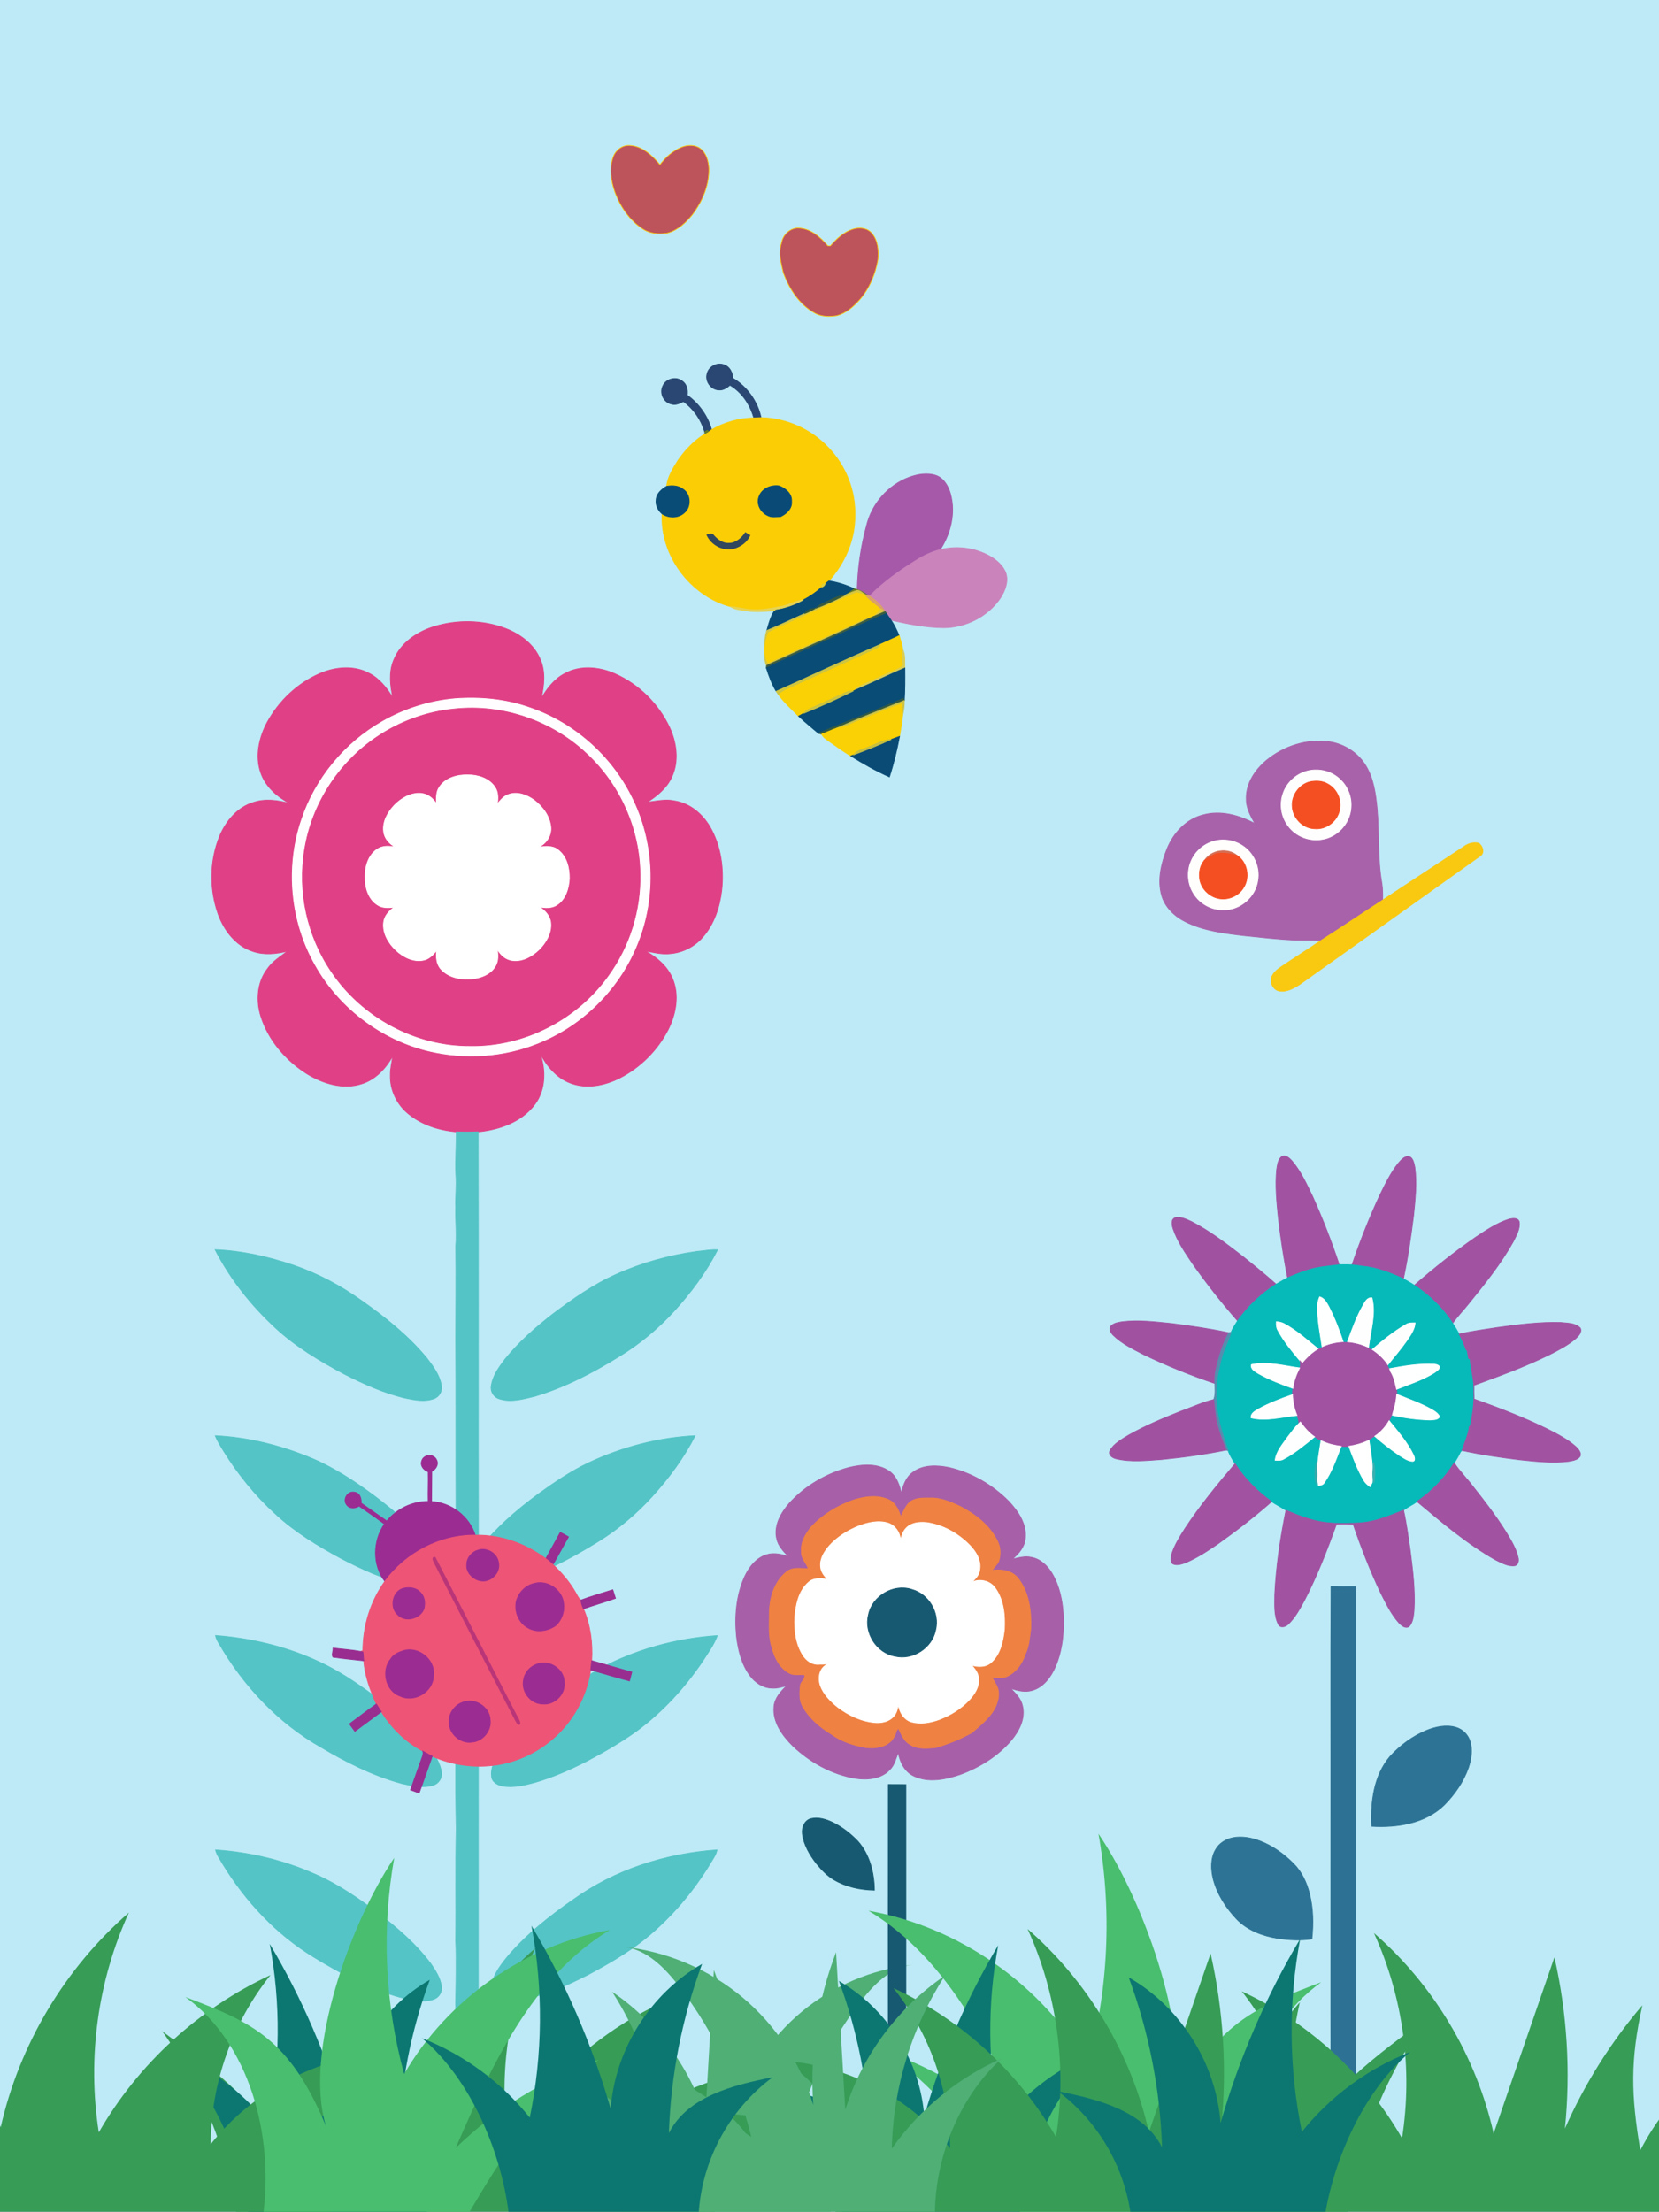 <?xml version="1.0" encoding="UTF-8" standalone="no"?>
<!-- Created with Inkscape (http://www.inkscape.org/) -->

<svg
   xmlns:dc="http://purl.org/dc/elements/1.1/"
   xmlns:cc="http://creativecommons.org/ns#"
   xmlns:rdf="http://www.w3.org/1999/02/22-rdf-syntax-ns#"
   xmlns:svg="http://www.w3.org/2000/svg"
   xmlns="http://www.w3.org/2000/svg"
   xmlns:sodipodi="http://sodipodi.sourceforge.net/DTD/sodipodi-0.dtd"
   xmlns:inkscape="http://www.inkscape.org/namespaces/inkscape"
   id="svg2985"
   sodipodi:docname="naturecartoonscene.svg"
   xml:space="preserve"
   inkscape:export-filename="/Users/GB/Desktop/AHIS Design/School Rules/rules-poster.png"
   viewBox="0 0 1059.3 1412.081"
   inkscape:export-xdpi="300"
   version="1.1"
   inkscape:export-ydpi="300"
   inkscape:version="0.92.1 r15371"
   width="1129.92"
   height="1506.219"><rect x="0" y="0" width="1059.3" height="1412.081" fill="#333333" stroke="none"/><defs
     id="defs10388" /><sodipodi:namedview
     id="namedview2987"
     bordercolor="#666666"
     inkscape:pageshadow="2"
     guidetolerance="10"
     pagecolor="#ffffff"
     gridtolerance="10"
     inkscape:window-maximized="1"
     inkscape:zoom="0.11367874"
     objecttolerance="10"
     borderopacity="1"
     inkscape:current-layer="g2995"
     inkscape:cx="-119.21297"
     inkscape:cy="811.11287"
     inkscape:window-y="-8"
     inkscape:window-x="-8"
     inkscape:window-width="1366"
     showgrid="false"
     inkscape:pageopacity="0"
     inkscape:window-height="706"
     inkscape:document-units="mm"
     fit-margin-top="0"
     fit-margin-left="0"
     fit-margin-right="0"
     fit-margin-bottom="0" /><g
     id="g2993"
     inkscape:label="ink_ext_XXXXXX"
     inkscape:groupmode="layer"
     transform="matrix(1.25,0,0,-1.25,0,1408.854)"><g
       id="g2995"
       transform="scale(0.1)"><rect
         id="rect3153"
         style="fill:#bdeaf6;stroke-width:2.016;fill-opacity:1"
         transform="scale(1,-1)"
         height="11296.645"
         width="8474.4"
         y="-11270.83"
         x="0" /><g
         id="g5591"
         transform="matrix(7.5,0,0,-7.5,2641.83,14093.132)">
	<path
   style="fill:#a152a1;stroke:#a152a1;stroke-width:0.5"
   inkscape:connector-curvature="0"
   d="m 520.782,1163.907 c 2.74,-1.41 5.3,1.26 7.03,3.12 6,7.1 9.88,15.66 13.89,23.97 6.87,15.21 12.91,30.8 18.2,46.62 -7.38,0.95 -14.91,1.41 -22.01,3.82 -4.47,1.46 -8.84,3.21 -13.15,5.1 -2.72,-13.41 -4.72,-26.98 -6.32,-40.57 -1.12,-11.02 -2.25,-22.16 -1.15,-33.23 0.54,-3.08 0.84,-6.77 3.51,-8.83 z"
   id="path5531" />
	<path
   style="fill:#a152a1;stroke:#a152a1;stroke-width:0.5"
   inkscape:connector-curvature="0"
   d="m 600.122,1168.477 c 1.8,-2.03 3.8,-4.52 6.71,-4.72 3.42,0.6 3.91,4.67 4.57,7.46 1.46,10.93 0.23,22.01 -0.87,32.93 -1.8,14.42 -3.88,28.85 -6.94,43.07 -8.88,-4.06 -18.19,-7.75 -27.99,-8.63 -2.34,-0.31 -4.66,-0.71 -7,-0.9 5.49,-16.2 11.79,-32.14 19.02,-47.64 3.64,-7.47 7.31,-15.04 12.5,-21.57 z"
   id="path5533" />
	<path
   style="fill:#a052a1;stroke:#a052a1;stroke-width:0.5"
   inkscape:connector-curvature="0"
   d="m 448.082,1205.587 c 4,-0.9 7.9,1.17 11.45,2.79 12.36,6.39 23.42,14.92 34.4,23.38 7.78,6.24 15.55,12.49 22.97,19.15 -10.26,6.5 -19.18,15.04 -26.26,24.91 -10.89,-12.41 -21.12,-25.41 -30.63,-38.91 -5.06,-7.52 -10.35,-15.1 -13.28,-23.76 -0.77,-2.44 -1.62,-6.31 1.35,-7.56 z"
   id="path5535" />
	<path
   style="fill:#a152a1;stroke:#a152a1;stroke-width:0.5"
   inkscape:connector-curvature="0"
   d="m 675.502,1206.577 c 2.3,-0.56 5.98,-1.18 6.95,1.71 0.81,4.85 -1.97,9.32 -3.99,13.53 -8.51,15.24 -19.53,28.88 -30.49,42.4 -3.54,4.49 -7.63,8.55 -10.85,13.29 -6.69,-10.34 -15.81,-19.12 -26.06,-25.9 13.32,-11.61 27.18,-22.62 41.7,-32.69 7.19,-4.76 14.46,-9.71 22.74,-12.34 z"
   id="path5537" />
	<path
   style="fill:#06bab9;stroke:#06bab9;stroke-width:0.5"
   inkscape:connector-curvature="0"
   d="m 559.902,1237.617 c 2.89,-0.09 5.8,-0.05 8.7,0.07 2.34,0.19 4.66,0.59 7,0.9 9.8,0.88 19.11,4.57 27.99,8.63 2.53,1.38 5.05,2.8 7.47,4.39 10.25,6.78 19.37,15.56 26.06,25.9 1.57,2.39 3.09,4.82 4.46,7.35 1.81,3.37 3.39,6.88 4.64,10.51 0.19,0.14 0.58,0.41 0.78,0.55 0.31,1.83 0.65,3.68 1,5.53 0.26,0.1 0.78,0.29 1.04,0.38 0.46,7.47 3.03,14.69 2.46,22.25 0.45,7.86 -0.81,15.6 -2.32,23.28 -0.18,0.13 -0.53,0.37 -0.7,0.49 -0.72,5.68 -3.24,10.87 -4.96,16.27 -0.25,0.2 -0.74,0.59 -0.98,0.79 -1.24,2.66 -2.7,5.21 -4.35,7.64 -6.48,10.45 -15.21,19.37 -25.33,26.32 -2.86,2.26 -6.33,3.59 -9.16,5.9 -9.66,3.87 -19.45,8.06 -29.97,8.67 -11.66,0.61 -23.7,0.87 -34.9,-2.92 -5.25,-1.42 -10.23,-3.63 -15.25,-5.69 -3.15,-2.14 -6.6,-3.77 -9.75,-5.89 -9.76,-7 -18.41,-15.67 -24.88,-25.82 -1.78,-2.89 -3.66,-5.78 -4.76,-9.01 -4.38,-12.56 -8.55,-25.59 -8.04,-39.05 -0.4,-7.82 1.64,-15.44 3.36,-22.98 1.47,-6.42 4.9,-12.13 6.69,-18.43 1.12,-2.79 2.9,-5.27 4.44,-7.83 7.08,-9.87 16,-18.41 26.26,-24.91 2.6,-1.48 5.16,-3.05 7.84,-4.37 4.31,-1.89 8.68,-3.64 13.15,-5.1 7.1,-2.41 14.63,-2.87 22.01,-3.82 m -13.39,21.84 c -0.67,1.79 -1.36,3.63 -1.34,5.6 -0.38,9.74 1.69,19.32 3.1,28.91 -1.15,0.49 -2.26,1.06 -3.3,1.75 l 0.84,-0.57 c -7.46,-6.03 -14.65,-12.54 -23.1,-17.17 -1.73,-1.03 -3.7,-1.41 -5.66,-1.55 -0.11,2.09 0.02,4.25 1.17,6.09 4.08,7.54 9.6,14.17 15.08,20.72 0.15,1.55 0.46,3.22 -0.39,4.66 -10.85,-1.45 -21.93,-4.62 -32.87,-2.28 -0.64,3.26 2.68,4.76 4.97,6.2 7.4,4.1 15.32,7.22 23.31,10 -0.21,1.39 -0.27,2.8 -0.24,4.24 -8,2.8 -15.98,5.81 -23.4,9.93 -2.23,1.34 -5.15,2.83 -4.83,5.91 10.35,2.49 20.93,-0.64 31.28,-1.65 0.77,1.73 1.26,3.57 1.25,5.51 -2.77,2.6 -4.92,5.76 -7.27,8.73 -3.5,5.04 -8.04,9.95 -8.88,16.27 1.86,0.02 3.87,0.34 5.57,-0.66 7.78,-4.08 14.52,-9.81 21.33,-15.28 1.78,1.11 3.62,2.16 5.5,3.11 l -1.17,-0.51 c -1.49,10.1 -3.9,20.5 -1.72,30.67 1.47,-0.32 3.14,-0.54 3.94,-2 5.28,-7.51 8.2,-16.35 11.57,-24.81 1.71,0.18 3.46,0.2 5.18,-0.01 2.9,7.82 5.79,15.71 10.01,22.94 1.05,1.89 2.7,3.31 4.43,4.6 0.36,-0.72 1.1,-2.14 1.46,-2.85 1.04,-9.67 -0.76,-19.29 -2.14,-28.83 l -1.28,0.56 c 1.28,-0.7 2.4,-1.66 3.59,-2.51 0.39,-0.19 1.15,-0.57 1.54,-0.76 5.25,4.57 10.71,8.91 16.48,12.82 2.84,1.7 5.68,3.95 9.09,4.27 2.47,0.11 1.51,-3.09 0.81,-4.37 -4.16,-8.64 -10.55,-15.94 -16.55,-23.32 1.06,-1.93 1.77,-4.03 2.76,-5.98 -0.14,0.57 -0.42,1.71 -0.57,2.29 8.44,1.8 17.05,3.01 25.68,3.2 2.23,-0.28 5.33,0.14 6.52,-2.26 -0.9,-1.97 -2.69,-3.25 -4.47,-4.32 -7.79,-4.61 -16.4,-7.52 -24.74,-10.91 0.13,-1.16 0.09,-2.29 -0.13,-3.4 8.75,-3.44 17.83,-6.33 25.85,-11.34 1.33,-1.13 3.71,-2.17 3.37,-4.25 -1.09,-1.24 -2.73,-1.49 -4.26,-1.53 -10,-0.45 -19.91,1.27 -29.7,3.07 0.13,0.44 0.41,1.3 0.54,1.73 -1.13,-1.51 -1.69,-3.31 -2.61,-4.91 l 0.66,0.85 c 4.23,-5.41 8.81,-10.55 12.74,-16.18 2.65,-3.87 5.71,-7.83 6.08,-12.68 -2.16,0.01 -4.45,-0.1 -6.32,1.16 -8.43,4.8 -15.95,11.03 -23.3,17.32 -0.71,-0.48 -1.43,-0.89 -2.17,-1.23 1.26,-11.32 5.27,-22.92 2.4,-34.26 -3.28,-0.48 -4.68,2.7 -6.09,5.04 -4.54,8.01 -7.65,16.71 -10.78,25.34 -0.65,-0.01 -1.95,-0.04 -2.6,-0.05 -2.78,-8.36 -5.95,-16.61 -9.97,-24.45 -1.48,-2.66 -3.09,-5.75 -6.25,-6.61 m -2.29,127.71 c 0.9,-5.05 0.5,-10.19 0.07,-15.25 -1.13,4.97 -1.5,10.29 -0.07,15.25 m 39.07,-15.21 c -0.41,4.71 -1.19,9.63 0.23,14.25 0.9,-4.7 0.92,-9.6 -0.23,-14.25 z"
   id="path5539" />
	<path
   style="fill:#feffff;stroke:#feffff;stroke-width:0.5"
   inkscape:connector-curvature="0"
   d="m 546.512,1259.457 c 3.16,0.86 4.77,3.95 6.25,6.61 4.02,7.84 7.19,16.09 9.97,24.45 -4.99,0.19 -9.93,1.35 -14.46,3.45 -1.41,-9.59 -3.48,-19.17 -3.1,-28.91 -0.02,-1.97 0.67,-3.81 1.34,-5.6 z"
   id="path5541" />
	<path
   style="fill:#fefeff;stroke:#fefeff;stroke-width:0.5"
   inkscape:connector-curvature="0"
   d="m 576.112,1265.227 c 1.41,-2.34 2.81,-5.52 6.09,-5.04 2.87,11.34 -1.14,22.94 -2.4,34.26 -4.54,-2.18 -9.46,-3.52 -14.47,-3.88 3.13,-8.63 6.24,-17.33 10.78,-25.34 z"
   id="path5543" />
	<path
   style="fill:#a052a1;stroke:#a052a1;stroke-width:0.5"
   inkscape:connector-curvature="0"
   d="m 412.062,1276.467 c 11.22,-1.39 22.52,0.07 33.7,1.18 13.03,1.66 26.08,3.52 38.92,6.32 -4.28,7.8 -6.78,16.45 -8.73,25.1 -0.76,3.07 -0.81,6.25 -0.74,9.41 -16.52,-5.57 -32.73,-12.13 -48.45,-19.66 -7.24,-3.75 -14.8,-7.35 -20.7,-13.09 -1.54,-1.55 -3.36,-4.17 -1.74,-6.26 1.94,-2.16 5.03,-2.55 7.74,-3 z"
   id="path5545" />
	<path
   style="fill:#feffff;stroke:#feffff;stroke-width:0.5"
   inkscape:connector-curvature="0"
   d="m 517.052,1276.427 c 1.96,0.14 3.93,0.52 5.66,1.55 8.45,4.63 15.64,11.14 23.1,17.17 l -0.84,0.57 c -3.93,2.47 -7.26,5.76 -10.21,9.32 -0.37,-0.45 -1.1,-1.35 -1.46,-1.8 -5.48,-6.55 -11,-13.18 -15.08,-20.72 -1.15,-1.84 -1.28,-4 -1.17,-6.09 z"
   id="path5547" />
	<path
   style="fill:#a152a1;stroke:#a152a1;stroke-width:0.5"
   inkscape:connector-curvature="0"
   d="m 667.662,1280.357 c 14.28,-1.97 28.68,-3.86 43.12,-3.41 4.51,0.52 9.97,0.27 13.35,3.83 1.27,2.93 -1.39,5.43 -3.33,7.25 -5.21,4.41 -11.32,7.57 -17.36,10.66 -16.79,8.29 -34.41,14.68 -51.97,21.09 0.11,3.09 0.16,6.19 0.21,9.3 17.11,6.09 34.11,12.62 50.42,20.65 6.7,3.42 13.54,6.9 19.16,12 1.57,1.63 3.59,3.79 2.74,6.26 -1.62,2.56 -4.93,3 -7.65,3.53 -11.17,1.45 -22.44,0.06 -33.57,-1.05 -13.16,-1.64 -26.32,-3.5 -39.26,-6.35 1.72,-5.4 4.24,-10.59 4.96,-16.27 0.17,-0.12 0.52,-0.36 0.7,-0.49 1.51,-7.68 2.77,-15.42 2.32,-23.28 0.57,-7.56 -2,-14.78 -2.46,-22.25 -0.26,-0.09 -0.78,-0.28 -1.04,-0.38 -0.35,-1.85 -0.69,-3.7 -1,-5.53 -0.2,-0.14 -0.59,-0.41 -0.78,-0.55 -1.25,-3.63 -2.83,-7.14 -4.64,-10.51 8.58,-2.05 17.37,-3.11 26.08,-4.5 z"
   id="path5549" />
	<path
   style="fill:#fefeff;stroke:#fefeff;stroke-width:0.5"
   inkscape:connector-curvature="0"
   d="m 605.272,1278.357 c 1.87,-1.26 4.16,-1.15 6.32,-1.16 -0.37,4.85 -3.43,8.81 -6.08,12.68 -3.93,5.63 -8.51,10.77 -12.74,16.18 l -0.66,-0.85 c -2.73,-3.81 -6.25,-6.97 -10.14,-9.53 7.35,-6.29 14.87,-12.52 23.3,-17.32 z"
   id="path5551" />
	<path
   style="fill:#548eaf;stroke:#548eaf;stroke-width:0.5"
   inkscape:connector-curvature="0"
   d="m 484.682,1283.967 c 0.38,-0.08 1.14,-0.24 1.52,-0.32 -1.79,6.3 -5.22,12.01 -6.69,18.43 -1.72,7.54 -3.76,15.16 -3.36,22.98 -0.51,13.46 3.66,26.49 8.04,39.05 l -1.38,-0.27 c -2.3,-5.79 -4.58,-11.62 -6.06,-17.68 -1.52,-5.46 -1.55,-11.17 -2.38,-16.73 1.38,-3.49 0.8,-7.3 0.84,-10.95 -0.07,-3.16 -0.02,-6.34 0.74,-9.41 1.95,-8.65 4.45,-17.3 8.73,-25.1 z"
   id="path5553" />
	<path
   style="fill:#a152a1;stroke:#a152a1;stroke-width:0.5"
   inkscape:connector-curvature="0"
   d="m 548.272,1293.967 c 4.53,-2.1 9.47,-3.26 14.46,-3.45 0.65,0.01 1.95,0.04 2.6,0.05 5.01,0.36 9.93,1.7 14.47,3.88 0.74,0.34 1.46,0.75 2.17,1.23 3.89,2.56 7.41,5.72 10.14,9.53 0.92,1.6 1.48,3.4 2.61,4.91 2.39,3.7 3.28,8.07 4.2,12.32 0.22,1.11 0.26,2.24 0.13,3.4 -0.37,4.06 -1.01,8.14 -2.42,12 -0.99,1.95 -1.7,4.05 -2.76,5.98 -2.45,4.19 -5.73,7.97 -9.83,10.6 -0.39,0.19 -1.15,0.57 -1.54,0.76 -1.19,0.85 -2.31,1.81 -3.59,2.51 -3.95,1.84 -8.2,2.91 -12.48,3.58 -1.72,0.21 -3.47,0.19 -5.18,0.01 -4.34,-0.54 -8.65,-1.5 -12.62,-3.35 -1.88,-0.95 -3.72,-2 -5.5,-3.11 -3.91,-2.64 -6.96,-6.3 -9.69,-10.09 -0.27,0.26 -0.8,0.77 -1.06,1.03 0.01,-1.94 -0.48,-3.78 -1.25,-5.51 -1.91,-4.49 -2.92,-9.33 -3.05,-14.19 -0.03,-1.44 0.03,-2.85 0.24,-4.24 0.61,-4.91 2.33,-9.56 4.59,-13.92 0.85,-1.44 0.54,-3.11 0.39,-4.66 0.36,0.45 1.09,1.35 1.46,1.8 2.95,-3.56 6.28,-6.85 10.21,-9.32 1.04,-0.69 2.15,-1.26 3.3,-1.75 z"
   id="path5555" />
	<path
   style="fill:#feffff;stroke:#feffff;stroke-width:0.5"
   inkscape:connector-curvature="0"
   d="m 500.042,1305.617 c 10.94,-2.34 22.02,0.83 32.87,2.28 -2.26,4.36 -3.98,9.01 -4.59,13.92 -7.99,-2.78 -15.91,-5.9 -23.31,-10 -2.29,-1.44 -5.61,-2.94 -4.97,-6.2 z"
   id="path5557" />
	<path
   style="fill:#feffff;stroke:#feffff;stroke-width:0.5"
   inkscape:connector-curvature="0"
   d="m 594.182,1308.387 c 9.79,-1.8 19.7,-3.52 29.7,-3.07 1.53,0.04 3.17,0.29 4.26,1.53 0.34,2.08 -2.04,3.12 -3.37,4.25 -8.02,5.01 -17.1,7.9 -25.85,11.34 -0.92,-4.25 -1.81,-8.62 -4.2,-12.32 -0.13,-0.43 -0.41,-1.29 -0.54,-1.73 z"
   id="path5559" />
	<path
   style="fill:#fefeff;stroke:#fefeff;stroke-width:0.5"
   inkscape:connector-curvature="0"
   d="m 504.682,1335.987 c 7.42,-4.12 15.4,-7.13 23.4,-9.93 0.13,4.86 1.14,9.7 3.05,14.19 -10.35,1.01 -20.93,4.14 -31.28,1.65 -0.32,-3.08 2.6,-4.57 4.83,-5.91 z"
   id="path5561" />
	<path
   style="fill:#feffff;stroke:#feffff;stroke-width:0.5"
   inkscape:connector-curvature="0"
   d="m 599.052,1325.837 c 8.34,3.39 16.95,6.3 24.74,10.91 1.78,1.07 3.57,2.35 4.47,4.32 -1.19,2.4 -4.29,1.98 -6.52,2.26 -8.63,-0.19 -17.24,-1.4 -25.68,-3.2 0.15,-0.58 0.43,-1.72 0.57,-2.29 1.41,-3.86 2.05,-7.94 2.42,-12 z"
   id="path5563" />
	<path
   style="fill:#a052a1;stroke:#a052a1;stroke-width:0.5"
   inkscape:connector-curvature="0"
   d="m 452.042,1337.367 c 7.42,-2.69 14.66,-6 22.33,-7.94 0.83,5.56 0.86,11.27 2.38,16.73 1.48,6.06 3.76,11.89 6.06,17.68 -14.56,2.98 -29.34,5 -44.13,6.44 -10.21,0.71 -20.67,1.88 -30.74,-0.51 -2.5,-0.54 -5.68,-2.76 -4.16,-5.68 2.77,-4.85 8.01,-7.54 12.59,-10.41 11.4,-6.43 23.52,-11.49 35.67,-16.31 z"
   id="path5565" />
	<path
   style="fill:#fefffe;stroke:#fefffe;stroke-width:0.5"
   inkscape:connector-curvature="0"
   d="m 593.872,1343.817 c 6,7.38 12.39,14.68 16.55,23.32 0.7,1.28 1.66,4.48 -0.81,4.37 -3.41,-0.32 -6.25,-2.57 -9.09,-4.27 -5.77,-3.91 -11.23,-8.25 -16.48,-12.82 4.1,-2.63 7.38,-6.41 9.83,-10.6 z"
   id="path5567" />
	<path
   style="fill:#feffff;stroke:#feffff;stroke-width:0.5"
   inkscape:connector-curvature="0"
   d="m 532.382,1345.757 c 0.26,-0.26 0.79,-0.77 1.06,-1.03 2.73,3.79 5.78,7.45 9.69,10.09 -6.81,5.47 -13.55,11.2 -21.33,15.28 -1.7,1 -3.71,0.68 -5.57,0.66 0.84,-6.32 5.38,-11.23 8.88,-16.27 2.35,-2.97 4.5,-6.13 7.27,-8.73 z"
   id="path5569" />
	<path
   style="fill:#fefeff;stroke:#fefeff;stroke-width:0.5"
   inkscape:connector-curvature="0"
   d="m 547.462,1357.417 1.17,0.51 c 3.97,1.85 8.28,2.81 12.62,3.35 -3.37,8.46 -6.29,17.3 -11.57,24.81 -0.8,1.46 -2.47,1.68 -3.94,2 -2.18,-10.17 0.23,-20.57 1.72,-30.67 z"
   id="path5571" />
	<path
   style="fill:#fefffe;stroke:#fefffe;stroke-width:0.5"
   inkscape:connector-curvature="0"
   d="m 566.432,1361.267 c 4.28,-0.67 8.53,-1.74 12.48,-3.58 l 1.28,-0.56 c 1.38,9.54 3.18,19.16 2.14,28.83 -0.36,0.71 -1.1,2.13 -1.46,2.85 -1.73,-1.29 -3.38,-2.71 -4.43,-4.6 -4.22,-7.23 -7.11,-15.12 -10.01,-22.94 z"
   id="path5573" />
	<path
   style="fill:#33abac;stroke:#33abac;stroke-width:0.5"
   inkscape:connector-curvature="0"
   d="m 544.222,1387.167 c -1.43,-4.96 -1.06,-10.28 0.07,-15.25 0.43,5.06 0.83,10.2 -0.07,15.25 z"
   id="path5575" />
	<path
   style="fill:#38afb0;stroke:#38afb0;stroke-width:0.5"
   inkscape:connector-curvature="0"
   d="m 583.292,1371.957 c 1.15,4.65 1.13,9.55 0.23,14.25 -1.42,-4.62 -0.64,-9.54 -0.23,-14.25 z"
   id="path5577" />
	<path
   style="fill:#a152a1;stroke:#a152a1;stroke-width:0.5"
   inkscape:connector-curvature="0"
   d="m 612.862,1398.867 c 10.12,-6.95 18.85,-15.87 25.33,-26.32 3.75,5.77 8.72,10.64 12.84,16.15 7.88,9.92 15.6,20 22.34,30.74 3.35,5.53 6.88,11.16 8.35,17.53 0.59,2.06 0.15,5.15 -2.37,5.63 -4.72,0.54 -9.07,-2.06 -13.17,-4.05 -19.33,-10.97 -36.35,-25.44 -53.32,-39.68 z"
   id="path5579" />
	<path
   style="fill:#a152a1;stroke:#a152a1;stroke-width:0.5"
   inkscape:connector-curvature="0"
   d="m 488.952,1373.117 c 6.47,10.15 15.12,18.82 24.88,25.82 -11.43,10.09 -23.52,19.45 -35.93,28.31 -7.23,4.95 -14.56,9.92 -22.68,13.29 -2.69,0.98 -5.86,2.06 -8.62,0.83 -2.21,-1.82 -1.19,-5.03 -0.61,-7.35 2.05,-6.05 5.48,-11.5 8.9,-16.86 10.21,-15.52 22.05,-29.88 34.06,-44.04 z"
   id="path5581" />
	<path
   style="fill:#a152a1;stroke:#a152a1;stroke-width:0.5"
   inkscape:connector-curvature="0"
   d="m 515.962,1462.017 c 0.97,-19.22 3.82,-38.34 7.62,-57.19 5.02,2.06 10,4.27 15.25,5.69 11.2,3.79 23.24,3.53 34.9,2.92 10.52,-0.61 20.31,-4.8 29.97,-8.67 2,8.91 3.15,17.99 4.5,27.02 1.73,13.67 3.49,27.45 2.66,41.25 -0.41,3.74 -0.67,7.98 -3.33,10.91 -2.57,1.73 -5.34,-0.65 -7.05,-2.49 -5.35,-6.06 -8.88,-13.43 -12.48,-20.6 -7.17,-15.14 -13.26,-30.8 -18.66,-46.65 -3.78,-0.1 -7.55,-0.09 -11.32,-0.04 -6.36,17.78 -13.22,35.46 -21.93,52.25 -3.13,5.65 -6.21,11.54 -10.97,16.02 -1.77,1.83 -5.32,2.8 -6.74,0.07 -3.14,-6.3 -2.4,-13.67 -2.42,-20.49 z"
   id="path5583" />
	<path
   style="fill:#2d7294;stroke:#2d7294;stroke-width:0.5"
   inkscape:connector-curvature="0"
   d="m 554.162,1618.047 c 0.09,-53.74 -0.18,-107.49 0.13,-161.22 5.6,0.12 11.2,0.06 16.8,0.05 0.04,111.51 0.03,223.02 0.01,334.53 -5.63,0.02 -11.26,-0.02 -16.88,0.04 -0.15,-57.8 -0.02,-115.6 -0.06,-173.4 z"
   id="path5585" />
	<path
   style="fill:#2d7395;stroke:#2d7395;stroke-width:0.5"
   inkscape:connector-curvature="0"
   d="m 619.422,1554.717 c 6.2,-2.48 13.19,-4 19.76,-2.12 4.54,1.25 8.34,4.89 9.76,9.41 1.92,5.89 0.86,12.29 -1.02,18.06 -3.37,9.68 -9.38,18.3 -16.58,25.54 -12.84,12.55 -32.09,15.47 -49.33,14.45 -0.85,-16.44 1.38,-34.41 12.33,-47.43 6.97,-7.63 15.49,-13.99 25.08,-17.91 z"
   id="path5587" />
	<path
   style="fill:#2d7395;stroke:#2d7395;stroke-width:0.5"
   inkscape:connector-curvature="0"
   d="m 487.542,1627.827 c 6.13,-1.18 12.45,0.03 18.23,2.2 8.83,3.34 16.63,9.02 23.25,15.7 5.45,5.53 8.78,12.8 10.64,20.28 2.55,10.03 2.69,20.5 1.61,30.75 -7.74,1.21 -15.68,0.75 -23.39,-0.42 -10.12,-1.61 -20.31,-5.39 -27.61,-12.83 -7.41,-7.73 -13.46,-17.04 -16.21,-27.46 -1.6,-6.57 -1.93,-14.02 1.58,-20.04 2.42,-4.41 7.05,-7.23 11.9,-8.18 z"
   id="path5589" />
</g><g
         id="g5679"
         transform="matrix(7.5,0,0,-7.5,868.46,14890.732)">
	<path
   style="fill:#e04086;stroke:#e04086;stroke-width:0.5"
   inkscape:connector-curvature="0"
   d="m 179.792,909.367 c 15.65,-4.81 32.96,-4.58 48.34,1.13 10.18,3.8 19.77,10.88 24.04,21.16 3.69,8.42 2.62,17.94 0.64,26.65 3.97,-6.83 9.02,-13.4 16.22,-17.05 10.51,-5.76 23.48,-4.43 34.12,0.29 16.1,7.14 29.42,20.32 36.97,36.21 4.96,10.56 6.74,23.43 1.53,34.25 -3.38,7.39 -9.89,12.62 -16.55,16.95 6.21,-0.67 12.48,-2.28 18.71,-0.83 10.39,1.61 19.01,9 24.12,17.91 7.37,12.92 9.43,28.35 7.83,42.99 -1.4,11.53 -5.24,23.17 -13.06,31.98 -5.54,6.34 -13.58,10.43 -21.99,11.1 -5.76,0.66 -11.45,-0.76 -17.05,-1.9 7.71,4.29 14.96,10.28 18.46,18.61 4.93,11.24 2.55,24.27 -2.8,34.92 -7.15,14.04 -18.85,25.78 -32.87,32.98 -10.27,5.22 -22.72,7.79 -33.78,3.52 -9.35,-3.48 -16.03,-11.54 -20.59,-20.12 3.95,11.25 3.8,24.77 -3.61,34.61 -8.93,11.97 -24.16,17.31 -38.55,18.7 -4.98,0.22 -9.97,0.25 -14.95,0.02 -11.62,-1.04 -23.34,-4.71 -32.48,-12.15 -7.84,-6.28 -12.74,-16.2 -12.44,-26.29 -0.15,-4.45 1.07,-8.75 1.63,-13.12 -4.74,8.35 -11.74,15.99 -21.16,18.88 -12.73,4.15 -26.5,-0.19 -37.48,-6.98 -14.2,-9.02 -25.96,-22.61 -31.12,-38.77 -3.45,-10.74 -2.67,-23.39 4.38,-32.55 3.5,-5.12 8.86,-8.35 13.71,-12.01 -7.74,1.85 -16,2.76 -23.66,0.08 -11.64,-3.76 -19.64,-14.34 -23.64,-25.48 -6,-17 -5.78,-36.26 1.06,-52.97 4.26,-10.22 12.12,-19.67 23.02,-22.97 8.09,-2.71 16.8,-1.48 24.85,0.74 -8.65,-4.54 -16.61,-11.48 -19.85,-20.95 -3.99,-11.41 -1.15,-24.06 4.43,-34.43 7.91,-14.47 20.55,-26.51 35.72,-33.09 10.55,-4.59 23.32,-5.81 33.73,-0.16 7.05,3.56 11.95,9.96 16.04,16.51 -1.76,-8.33 -2.8,-17.29 0.56,-25.38 4.54,-11.76 15.88,-19.36 27.52,-22.99 m 14.24,49.13 c -17.29,1.52 -34.22,6.86 -49.28,15.48 -25.77,14.62 -45.87,38.97 -55.2,67.11 -10.96,32.3 -7.49,69.15 9.41,98.78 17.03,30.4 47.69,52.81 81.92,59.52 24.71,4.95 50.98,2.23 74,-8.14 28.8,-12.74 52.15,-37.15 63.65,-66.46 12.77,-31.93 11.11,-69.29 -4.56,-99.91 -13.95,-27.79 -38.96,-49.78 -68.33,-60 -16.47,-5.98 -34.2,-7.68 -51.61,-6.38 z"
   id="path5655" />
	<path
   style="fill:#fffdff;stroke:#fffdff;stroke-width:0.5"
   inkscape:connector-curvature="0"
   d="m 194.032,958.497 c 17.41,-1.3 35.14,0.4 51.61,6.38 29.37,10.22 54.38,32.21 68.33,60 15.67,30.62 17.33,67.98 4.56,99.91 -11.5,29.31 -34.85,53.72 -63.65,66.46 -23.02,10.37 -49.29,13.09 -74,8.14 -34.23,-6.71 -64.89,-29.12 -81.92,-59.52 -16.9,-29.63 -20.37,-66.48 -9.41,-98.78 9.33,-28.14 29.43,-52.49 55.2,-67.11 15.06,-8.62 31.99,-13.96 49.28,-15.48 m 0.03,6.94 c -19.11,1.8 -37.71,8.56 -53.56,19.37 -25.71,17.4 -43.9,45.56 -48.8,76.25 -4.91,28.86 1.83,59.46 18.41,83.59 20.8,30.86 57.34,50.56 94.65,50.17 36.6,0.61 72.69,-18.07 93.8,-47.89 14.37,-19.83 22.07,-44.39 21.54,-68.87 -0.24,-30.79 -13.8,-61.11 -36.34,-82.04 -23.66,-22.46 -57.25,-33.95 -89.7,-30.58 z"
   id="path5657" />
	<path
   style="fill:#e04086;stroke:#e04086;stroke-width:0.5"
   inkscape:connector-curvature="0"
   d="m 194.062,965.437 c 32.45,-3.37 66.04,8.12 89.7,30.58 22.54,20.93 36.1,51.25 36.34,82.04 0.53,24.48 -7.17,49.04 -21.54,68.87 -21.11,29.82 -57.2,48.5 -93.8,47.89 -37.31,0.39 -73.85,-19.31 -94.65,-50.17 -16.58,-24.13 -23.32,-54.73 -18.41,-83.59 4.9,-30.69 23.09,-58.85 48.8,-76.25 15.85,-10.81 34.45,-17.57 53.56,-19.37 m -10.57,53.14 c -2.41,3.34 -2.1,7.6 -2.05,11.5 -2.25,-3.86 -6.15,-6.8 -10.7,-7.13 -6.88,-0.48 -13.33,3.33 -17.99,8.11 -4.49,4.78 -8.15,11.21 -7.26,17.99 0.56,4.71 4.06,8.43 8.1,10.61 -4.25,-1.02 -9.06,-1.19 -12.76,1.49 -5.97,4.17 -8.13,11.95 -7.94,18.92 -0.11,6.93 2.11,14.76 8.2,18.74 3.4,2.4 7.74,2.13 11.68,1.68 -3.66,2.44 -6.91,6.04 -7.33,10.61 -0.7,7.22 3.4,13.97 8.47,18.78 4.98,4.61 11.87,8.15 18.81,6.66 3.81,-0.76 6.55,-3.7 8.86,-6.6 -0.42,4.31 -0.25,9.09 2.77,12.54 4.95,5.68 13.08,7.4 20.31,6.93 6.61,-0.51 14.02,-3.09 17.24,-9.33 1.86,-3.37 1.46,-7.32 1.08,-10.98 2.07,4.06 6.03,7.34 10.69,7.7 6.65,0.71 12.87,-2.88 17.54,-7.29 4.84,-4.78 8.76,-11.38 8.09,-18.4 -0.44,-4.66 -3.82,-8.3 -7.57,-10.74 3.95,0.59 8.35,0.91 11.82,-1.48 5.91,-3.81 8.07,-11.24 8.44,-17.89 0.09,-7.1 -1.75,-15 -7.65,-19.52 -3.73,-3.1 -8.9,-2.5 -13.35,-1.85 5.13,-2.35 8.86,-7.74 8.39,-13.49 -0.63,-7.48 -5.43,-14.03 -11.26,-18.46 -4.83,-3.58 -11.29,-6.07 -17.24,-4.06 -3.43,1 -5.78,3.82 -7.9,6.52 0.53,-3.88 0.65,-8.16 -1.72,-11.5 -4,-5.99 -11.59,-8.28 -18.48,-8.3 -7.1,-0.09 -15.14,2.01 -19.29,8.24 z"
   id="path5659" />
	<path
   style="fill:#ffffff;stroke:#ffffff;stroke-width:0.5"
   inkscape:connector-curvature="0"
   d="m 183.492,1018.577 c 4.15,-6.23 12.19,-8.33 19.29,-8.24 6.89,0.02 14.48,2.31 18.48,8.3 2.37,3.34 2.25,7.62 1.72,11.5 2.12,-2.7 4.47,-5.52 7.9,-6.52 5.95,-2.01 12.41,0.48 17.24,4.06 5.83,4.43 10.63,10.98 11.26,18.46 0.47,5.75 -3.26,11.14 -8.39,13.49 4.45,-0.65 9.62,-1.25 13.35,1.85 5.9,4.52 7.74,12.42 7.65,19.52 -0.37,6.65 -2.53,14.08 -8.44,17.89 -3.47,2.39 -7.87,2.07 -11.82,1.48 3.75,2.44 7.13,6.08 7.57,10.74 0.67,7.02 -3.25,13.62 -8.09,18.4 -4.67,4.41 -10.89,8 -17.54,7.29 -4.66,-0.36 -8.62,-3.64 -10.69,-7.7 0.38,3.66 0.78,7.61 -1.08,10.98 -3.22,6.24 -10.63,8.82 -17.24,9.33 -7.23,0.47 -15.36,-1.25 -20.31,-6.93 -3.02,-3.45 -3.19,-8.23 -2.77,-12.54 -2.31,2.9 -5.05,5.84 -8.86,6.6 -6.94,1.49 -13.83,-2.05 -18.81,-6.66 -5.07,-4.81 -9.17,-11.56 -8.47,-18.78 0.42,-4.57 3.67,-8.17 7.33,-10.61 -3.94,0.45 -8.28,0.72 -11.68,-1.68 -6.09,-3.98 -8.31,-11.81 -8.2,-18.74 -0.19,-6.97 1.97,-14.75 7.94,-18.92 3.7,-2.68 8.51,-2.51 12.76,-1.49 -4.04,-2.18 -7.54,-5.9 -8.1,-10.61 -0.89,-6.78 2.77,-13.21 7.26,-17.99 4.66,-4.78 11.11,-8.59 17.99,-8.11 4.55,0.33 8.45,3.27 10.7,7.13 -0.05,-3.9 -0.36,-8.16 2.05,-11.5 z"
   id="path5661" />
	<path
   style="fill:#54c4c6;stroke:#54c4c6;stroke-width:0.5"
   inkscape:connector-curvature="0"
   d="m 194.972,1253.447 c 4.98,0.23 9.97,0.2 14.95,-0.02 0.25,94.93 -0.04,189.85 0.14,284.78 11.57,-14.68 25.76,-27.05 40.76,-38.1 11.01,-7.98 22.33,-15.65 34.67,-21.45 22.59,-10.56 47.24,-17.02 72.16,-18.27 -7.56,14.89 -17.6,28.44 -28.76,40.83 -10.97,12.15 -23.58,22.85 -37.56,31.41 -17.8,11.03 -36.52,20.97 -56.61,27.14 -7.94,2.19 -16.31,4.4 -24.57,2.74 -0.33,53.51 -0.04,107.04 -0.14,160.55 -0.01,60.09 0.03,120.18 -0.02,180.26 -5.02,0.1 -10.03,0.14 -15.05,-0.02 -0.77,-18.75 0.12,-37.52 -0.38,-56.26 0.16,-14.31 0.62,-28.63 0.01,-42.94 0.32,-25.36 -0.25,-50.71 0.38,-76.06 -0.81,-32 0.01,-64.01 -0.39,-96.01 -0.01,-5.33 0.61,-10.65 0.09,-15.96 -0.04,-11.34 0.21,-22.68 -0.08,-34.02 0.74,-8.99 -0.51,-17.99 0.37,-26.98 -0.6,-13.65 -0.25,-27.33 -0.13,-40.99 -0.24,-40.02 0.05,-80 -0.22,-120.01 0.05,-21.01 0.25,-42.02 0.02,-63.03 0.78,-8.68 -0.36,-17.37 -0.02,-26.06 -0.33,-7.32 0.71,-14.64 0.11,-21.94 -0.49,-9.87 0.32,-19.73 0.27,-29.59 z"
   id="path5663" />
	<path
   style="fill:#54c4c6;stroke:#54c4c6;stroke-width:0.5"
   inkscape:connector-curvature="0"
   d="m 30.702,1333.717 c 18.33,0.71 36.44,4.83 53.79,10.71 16.65,5.73 32.29,14.13 46.57,24.4 15.99,11.3 31.47,23.71 43.98,38.88 4.19,5.49 8.55,11.33 9.76,18.3 0.86,3.76 -1.34,7.86 -4.99,9.17 -6.15,2.27 -12.82,1.02 -19.03,-0.26 -14.84,-3.39 -28.82,-9.72 -42.31,-16.61 -16.54,-8.86 -32.84,-18.53 -46.66,-31.34 -16.52,-15.28 -30.8,-33.21 -41.11,-53.25 z"
   id="path5665" />
	<path
   style="fill:#54c4c6;stroke:#54c4c6;stroke-width:0.5"
   inkscape:connector-curvature="0"
   d="m 358.762,1334.917 c 4.71,-0.42 9.4,-1.37 14.15,-1.14 -7.72,15.31 -18.12,29.16 -29.63,41.82 -10.92,11.87 -23.41,22.33 -37.2,30.72 -18.1,11.2 -37.19,21.17 -57.67,27.24 -7.75,1.87 -16.05,4.31 -23.94,1.82 -3.61,-0.96 -6.19,-4.63 -5.75,-8.34 0.8,-7.11 5.16,-13.09 9.34,-18.62 9.37,-11.61 20.64,-21.55 32.39,-30.69 13.71,-10.35 27.9,-20.33 43.67,-27.3 17.33,-7.79 35.84,-12.88 54.64,-15.51 z"
   id="path5667" />
	<path
   style="fill:#54c4c6;stroke:#54c4c6;stroke-width:0.5"
   inkscape:connector-curvature="0"
   d="m 30.822,1460.397 c 21.94,1.05 43.62,6.39 63.92,14.67 16.12,6.51 30.72,16.14 44.63,26.45 12.79,9.67 25.18,20.1 35.38,32.55 4.21,5.4 8.52,11.11 9.97,17.95 1.08,3.96 -1.01,8.63 -5.03,9.94 -6.23,2.16 -12.98,0.9 -19.26,-0.39 -15.34,-3.62 -29.79,-10.22 -43.71,-17.49 -15.87,-8.55 -31.47,-17.95 -44.75,-30.25 -13.73,-12.48 -25.56,-27.01 -35.34,-42.77 -2.1,-3.46 -4.34,-6.87 -5.81,-10.66 z"
   id="path5669" />
	<path
   style="fill:#54c4c6;stroke:#54c4c6;stroke-width:0.5"
   inkscape:connector-curvature="0"
   d="m 307.612,1611.917 c 20.63,-8.76 42.78,-13.89 65.14,-15.38 -2.27,6.35 -6.47,11.8 -10.02,17.49 -12.21,18.02 -27.15,34.32 -44.68,47.29 -10.68,7.71 -22.13,14.3 -33.75,20.46 -11.72,6.03 -23.85,11.37 -36.55,14.97 -6.8,1.8 -13.92,3.39 -20.97,2.29 -3.58,-0.56 -7.74,-2.89 -7.81,-6.95 -0.71,-6.48 3.14,-12.16 6.56,-17.28 8.65,-11.88 19.68,-21.78 31.04,-30.99 15.8,-12.39 32.41,-24.15 51.04,-31.9 z"
   id="path5671" />
	<path
   style="fill:#54c4c6;stroke:#54c4c6;stroke-width:0.5"
   inkscape:connector-curvature="0"
   d="m 33.532,1602.227 c -1.08,-1.82 -2.2,-3.66 -2.54,-5.76 23.28,1.77 46.39,7.1 67.75,16.64 14.74,6.4 28.11,15.46 40.98,24.98 13.49,10.3 26.65,21.36 37.04,34.87 3.75,5.12 7.43,10.72 8.23,17.17 0.26,3.76 -2.27,7.31 -5.9,8.33 -6.99,2.06 -14.42,0.44 -21.33,-1.21 -19.61,-5.31 -37.87,-14.6 -55.28,-24.91 -28.86,-16.49 -52.32,-41.49 -68.95,-70.11 z"
   id="path5673" />
	<path
   style="fill:#54c4c6;stroke:#54c4c6;stroke-width:0.5"
   inkscape:connector-curvature="0"
   d="m 35.852,1752.017 c -1.71,-3.13 -4.02,-6.02 -4.85,-9.54 23.59,1.58 46.98,7.2 68.56,16.9 15.55,6.87 29.56,16.66 43.09,26.83 12.79,10.04 25.32,20.75 35.05,33.89 3.33,4.79 6.59,9.99 7.29,15.91 0.29,3.83 -2.3,7.41 -6,8.39 -7.32,2.21 -15.04,0.21 -22.24,-1.51 -20.83,-5.84 -40.15,-16.01 -58.53,-27.23 -25.72,-15.54 -46.76,-38.11 -62.37,-63.64 z"
   id="path5675" />
	<path
   style="fill:#54c4c6;stroke:#54c4c6;stroke-width:0.5"
   inkscape:connector-curvature="0"
   d="m 274.362,1776.537 c 28.54,-20.58 63.25,-31.65 98.19,-34.07 -0.37,2.13 -1.44,4.03 -2.54,5.88 -10.22,17.46 -22.89,33.52 -37.8,47.21 -13.91,13.03 -30.43,22.81 -47.16,31.74 -14.07,7.18 -28.67,13.78 -44.22,17 -6.22,1.03 -13.31,2.26 -18.96,-1.3 -3.7,-2.33 -3.29,-7.35 -2.35,-11.02 2.19,-6.54 6.44,-12.13 10.79,-17.38 12.72,-14.76 28.1,-26.98 44.05,-38.06 z"
   id="path5677" />
</g><path
         id="path3009"
         style="fill:#379c56"
         inkscape:connector-curvature="0"
         d="m 4238.7,438.91 c -265.3,4.735 -531.36,-83.32 -741.46,-245.38 80.115,198.17 217.88,372.61 392.12,496.42 -304.47,-21.844 -597.07,-176.53 -786.53,-415.85 1.273,275.13 98.195,548.98 270.34,763.67 -323.06,-149.6 -597.93,-401.34 -775.22,-710.13 -52.765,334.41 -4.991,684.05 135.68,991.98 C 2444.85,1068.56 2238.94,723.73 2155,350.34 c -98.042,284.04 -196.03,568.04 -294.08,852.04 -61.474,-270.81 -78.74,-551.65 -50.829,-827.95 -94.987,215.38 -221.6,416.82 -374.5,595.86 58.927,-267.19 55.006,-431.15 10.135,-700.98 -151.52,289.71 -356.82,430.63 -617.69,627.63 204.18,-283.16 336.91,-617.34 383.31,-963.35 h 2408.6 c 143,197.9 408.6,398.98 618.8,505.32" /><path
         id="path3013"
         style="fill:#4faf75"
         inkscape:connector-curvature="0"
         d="M 4575.8,315.4 C 4450.9,246.28 4320.9,53.06 4242.7,-66.42 c -5.3,235.29 107.5,589.98 294.5,732.99 -188.4,-91.46 -387.1,-192.51 -494.2,-372.5 60.659,271.41 181.16,529.27 350.46,749.96 68.553,89.267 155.29,178.14 267.13,190.93 -206.93,-22.4 -406.69,-107.21 -566.61,-240.49 -159.87,-133.3 -279.31,-314.5 -338.64,-514.05 17.164,246.76 -20.22,497.17 -108.74,728.16 -14.668,-250.28 -29.387,-500.6 -44.106,-750.94 -80.573,258.43 -251.09,487.93 -475.29,639.6 158.29,-244.57 247.12,-533.56 253.48,-824.83 -131.76,187.31 -315.26,337.82 -524.74,430.35 207.85,-187.51 325.76,-488.58 318.83,-769.2 h 1146.9 c 51.084,145.81 139.19,278.53 254.1,381.82" /><path
         id="path3017"
         style="fill:#379c56"
         inkscape:connector-curvature="0"
         d="m 5428.8,467.28 c 280.22,5.052 561.21,-87.957 783.12,-259.13 -84.597,209.28 -230.11,393.54 -414.17,524.27 321.58,-23.016 630.63,-186.45 830.74,-439.22 -1.324,290.66 -103.7,579.86 -285.52,806.6 341.24,-157.98 631.55,-423.9 818.77,-750.02 55.77,353.22 5.297,722.47 -143.32,1047.7 305.08,-265.1 522.55,-629.36 611.22,-1023.7 103.54,299.98 207.04,599.97 310.58,899.91 64.937,-286.03 83.171,-582.66 53.681,-874.5 100.33,227.52 234.08,440.26 395.53,629.36 -62.238,-282.15 -58.112,-455.31 -10.645,-740.37 159.97,305.98 376.79,454.86 652.38,662.9 -215.8,-299.12 -356,-652.03 -405,-1017.5 h -2544 c -150.9,209.01 -431.4,421.39 -653.5,533.7" /><g
         id="g5507"
         transform="matrix(-7.5,0,0,-7.5,13367.51,12217.747)">
	<path
   style="fill:#a75fa8;stroke:#a75fa8;stroke-width:0.5"
   inkscape:connector-curvature="0"
   d="m 1135.813,1125.707 c 8.28,-1.76 17.93,-2.08 24.98,3.35 4.57,3.36 6.59,8.97 7.57,14.35 1.33,-5.69 3.26,-11.75 8.33,-15.23 7.94,-5.54 18.34,-4.72 27.3,-2.57 15.5,4.09 30.04,12.49 40.81,24.42 5.6,6.43 10.48,14.95 8.64,23.76 -0.94,5.07 -4.58,8.88 -8.04,12.43 4.6,-1.43 9.56,-2.68 14.35,-1.3 7.26,1.95 12.28,8.33 15.34,14.87 5.84,12.83 7.03,27.36 5.61,41.26 -1.19,9.34 -3.55,18.94 -9.35,26.57 -3.41,4.57 -8.67,8.09 -14.5,8.26 -3.54,0.32 -6.97,-0.68 -10.3,-1.68 4,4.02 8.24,8.49 8.68,14.49 0.9,10.54 -5.93,19.77 -13.06,26.79 -11.67,10.98 -26.37,19.14 -42.25,21.85 -8.13,1.26 -17.68,0.49 -23.61,-5.87 -3.24,-3.13 -4.08,-7.67 -5.79,-11.63 -1.08,6.55 -4.5,13.2 -10.8,16.05 -10.04,4.65 -21.61,2.15 -31.63,-1.25 -13.11,-4.88 -25.47,-12.53 -34.58,-23.26 -5.33,-6.39 -9.69,-14.83 -7.6,-23.35 1.01,-4.93 4.73,-8.5 8.07,-11.98 -4.63,1.56 -9.65,2.88 -14.49,1.45 -7.78,-2.08 -12.91,-9.13 -15.99,-16.16 -4.76,-11.09 -5.99,-23.39 -5.38,-35.35 0.58,-9.67 2.58,-19.5 7.51,-27.95 3.08,-5.29 7.93,-10.02 14.14,-11.18 4.38,-1.11 8.8,0.29 13.09,1.21 -4.28,-3.59 -8.26,-8.18 -8.84,-13.96 -1.16,-9.85 4.89,-18.65 11.3,-25.49 11.039,-11.12 25.189,-19.34 40.49,-22.9 m 42.789,21.24 c -5.39,1.64 -8.39,7.07 -9.67,12.22 -2.28,-3.75 -3.53,-8.45 -7.51,-10.85 -3.81,-2.16 -8.38,-1.88 -12.6,-1.91 -7.09,-0.3 -13.74,2.67 -20.05,5.53 -10.39,5.37 -20.41,12.87 -25.67,23.6 -2.36,4.37 -2.48,9.76 -0.84,14.39 1.24,2.07 3,3.78 4.44,5.74 -6.17,-0.85 -13.1,0.01 -17.4,4.96 -7.81,9.56 -9.42,22.56 -9.06,34.5 0.8,5.87 1.1,11.95 3.66,17.41 2.23,6.83 6.84,13.27 13.78,15.86 3.01,0.45 6.07,0.12 9.11,0.08 -1.37,2.54 -3.08,4.91 -4.07,7.64 -1.4,4.63 0.11,9.58 2.18,13.78 3.75,6.6 9.83,11.43 15.49,16.33 7.76,4.38 16.15,7.68 24.69,10.21 5.91,0.48 12.53,1.27 17.71,-2.33 4.03,-2.27 5.62,-6.82 7.64,-10.7 1.63,0.78 1.58,3.58 2.67,5.1 3.35,7.3 12.51,8.79 19.68,7.89 8.16,-1.52 16.36,-4.04 23.14,-9 7.7,-4.71 14.98,-10.69 19.5,-18.64 2.74,-4.36 2.32,-9.81 1.81,-14.7 -0.32,-2.61 -4.03,-4.83 -2.7,-7.33 2.91,-0.2 5.92,0.38 8.78,-0.38 7.39,-2.99 11.45,-10.75 13.26,-18.11 2.59,-7.47 1.71,-15.5 1.78,-23.25 -0.08,-10.29 -3.25,-21.43 -11.52,-28.11 -4.14,-3.68 -9.99,-2.31 -15.01,-2.31 1.31,-3.97 5.08,-7.06 4.64,-11.52 0.72,-6.44 -2.74,-12.27 -6.71,-17 -7.93,-8.47 -18.14,-14.6 -29.06,-18.39 -7.11,-2.13 -14.94,-3.4 -22.09,-0.71 z"
   id="path5495" />
	<path
   style="fill:#ef8142;stroke:#ef8142;stroke-width:0.5"
   inkscape:connector-curvature="0"
   d="m 1178.602,1146.947 c 7.15,-2.69 14.98,-1.42 22.09,0.71 10.92,3.79 21.13,9.92 29.06,18.39 3.97,4.73 7.43,10.56 6.71,17 0.44,4.46 -3.33,7.55 -4.64,11.52 5.02,0 10.87,-1.37 15.01,2.31 8.27,6.68 11.44,17.82 11.52,28.11 -0.07,7.75 0.81,15.78 -1.78,23.25 -1.81,7.36 -5.87,15.12 -13.26,18.11 -2.86,0.76 -5.87,0.18 -8.78,0.38 -1.33,2.5 2.38,4.72 2.7,7.33 0.51,4.89 0.93,10.34 -1.81,14.7 -4.52,7.95 -11.8,13.93 -19.5,18.64 -6.78,4.96 -14.98,7.48 -23.14,9 -7.17,0.9 -16.33,-0.59 -19.68,-7.89 -1.09,-1.52 -1.04,-4.32 -2.67,-5.1 -2.02,3.88 -3.61,8.43 -7.64,10.7 -5.18,3.6 -11.8,2.81 -17.71,2.33 -8.54,-2.53 -16.93,-5.83 -24.69,-10.21 -5.66,-4.9 -11.74,-9.73 -15.49,-16.33 -2.07,-4.2 -3.58,-9.15 -2.18,-13.78 0.99,-2.73 2.7,-5.1 4.07,-7.64 -3.04,0.04 -6.1,0.37 -9.11,-0.08 -6.94,-2.59 -11.55,-9.03 -13.78,-15.86 -2.56,-5.46 -2.86,-11.54 -3.66,-17.41 -0.36,-11.94 1.25,-24.94 9.06,-34.5 4.3,-4.95 11.23,-5.81 17.4,-4.96 -1.44,-1.96 -3.2,-3.67 -4.44,-5.74 -1.64,-4.63 -1.52,-10.02 0.84,-14.39 5.26,-10.73 15.28,-18.23 25.67,-23.6 6.31,-2.86 12.96,-5.83 20.05,-5.53 4.22,0.03 8.79,-0.25 12.6,1.91 3.98,2.4 5.23,7.1 7.51,10.85 1.28,-5.15 4.28,-10.58 9.67,-12.22 m -27.38,16.22 c -11.07,1.52 -21.31,7.31 -29.12,15.18 -4.31,4.36 -8.06,10.21 -7.1,16.62 0.2,3.72 2.97,6.46 5.54,8.85 -5.45,-2.68 -12.6,-1.06 -16.07,4 -5.8,8.06 -6.74,18.57 -6.2,28.2 0.89,8.03 2.72,16.85 9.06,22.45 3.67,3.26 8.91,3.16 13.35,1.76 -2.52,2.68 -5.02,5.91 -4.83,9.8 -0.41,5.32 2.76,10 6.18,13.76 5.64,6.04 12.82,10.53 20.52,13.46 6.03,2.22 12.78,3.41 19.09,1.68 5.1,-1.59 8.2,-6.69 8.78,-11.79 0.56,2.77 1.2,5.73 3.19,7.9 2.94,3.49 7.78,4.64 12.19,4.38 9.46,-0.62 18.37,-4.84 25.86,-10.49 4.99,-3.99 9.78,-8.75 12.01,-14.88 1.5,-4.51 0.91,-10.25 -3.07,-13.32 -0.89,-0.98 -2.67,-1.5 -2.38,-3.06 1.06,2.68 4.3,1.74 6.54,2.04 4.38,0.29 8.36,-2.52 10.63,-6.1 4.9,-7.52 5.96,-16.87 5.68,-25.64 -0.76,-8.57 -2.52,-18.11 -9.31,-24.05 -3.51,-3.29 -8.58,-2.87 -12.94,-2.07 2.18,-2.48 4.48,-5.26 4.63,-8.71 0.57,-5.34 -2.5,-10.15 -5.8,-14.04 -5.47,-6.12 -12.63,-10.56 -20.2,-13.62 -6.33,-2.35 -13.46,-4.08 -20.08,-1.93 -4.8,1.62 -7.99,6.35 -8.37,11.32 -0.89,-2.89 -1.74,-5.97 -3.99,-8.11 -3.51,-3.66 -9.03,-4.07 -13.79,-3.59 z"
   id="path5497" />
	<path
   style="fill:#ffffff;stroke:#ffffff;stroke-width:0.5"
   inkscape:connector-curvature="0"
   d="m 1151.222,1163.167 c 4.76,-0.48 10.28,-0.07 13.79,3.59 2.25,2.14 3.1,5.22 3.99,8.11 0.38,-4.97 3.57,-9.7 8.37,-11.32 6.62,-2.15 13.75,-0.42 20.08,1.93 7.57,3.06 14.73,7.5 20.2,13.62 3.3,3.89 6.37,8.7 5.8,14.04 -0.15,3.45 -2.45,6.23 -4.63,8.71 4.36,-0.8 9.43,-1.22 12.94,2.07 6.79,5.94 8.55,15.48 9.31,24.05 0.28,8.77 -0.78,18.12 -5.68,25.64 -2.27,3.58 -6.25,6.39 -10.63,6.1 -2.24,-0.3 -5.48,0.64 -6.54,-2.04 -0.29,1.56 1.49,2.08 2.38,3.06 3.98,3.07 4.57,8.81 3.07,13.32 -2.23,6.13 -7.02,10.89 -12.01,14.88 -7.49,5.65 -16.4,9.87 -25.86,10.49 -4.41,0.26 -9.25,-0.89 -12.19,-4.38 -1.99,-2.17 -2.63,-5.13 -3.19,-7.9 -0.58,5.1 -3.68,10.2 -8.78,11.79 -6.31,1.73 -13.06,0.54 -19.09,-1.68 -7.7,-2.93 -14.88,-7.42 -20.52,-13.46 -3.42,-3.76 -6.59,-8.44 -6.18,-13.76 -0.19,-3.89 2.31,-7.12 4.83,-9.8 -4.44,1.4 -9.68,1.5 -13.35,-1.76 -6.34,-5.6 -8.17,-14.42 -9.06,-22.45 -0.54,-9.63 0.4,-20.14 6.2,-28.2 3.47,-5.06 10.62,-6.68 16.07,-4 -2.57,-2.39 -5.34,-5.13 -5.54,-8.85 -0.96,-6.41 2.79,-12.26 7.1,-16.62 7.81,-7.87 18.05,-13.66 29.12,-15.18 m 10.01,45.56 c -11.48,3.14 -19,15.92 -16.17,27.49 2.34,12.21 15.52,20.83 27.66,17.95 12.52,-2.19 21.27,-15.82 18.14,-28.13 -2.5,-12.89 -17.15,-21.48 -29.63,-17.31 z"
   id="path5499" />
	<path
   style="fill:#175971;stroke:#175971;stroke-width:0.5"
   inkscape:connector-curvature="0"
   d="m 1161.232,1208.727 c 12.48,-4.17 27.13,4.42 29.63,17.31 3.13,12.31 -5.62,25.94 -18.14,28.13 -12.14,2.88 -25.32,-5.74 -27.66,-17.95 -2.83,-11.57 4.69,-24.35 16.17,-27.49 z"
   id="path5501" />
	<path
   style="fill:#175971;stroke:#175971;stroke-width:0.5"
   inkscape:connector-curvature="0"
   d="m 1165.362,1341.597 c 3.96,-0.02 7.94,0.01 11.92,-0.04 0.1,67.26 0.14,134.52 -0.02,201.78 -3.97,-0.06 -7.94,-0.05 -11.89,-0.04 -0.03,-67.24 0,-134.47 -0.01,-201.7 z"
   id="path5503" />
	<path
   style="fill:#175971;stroke:#175971;stroke-width:0.5"
   inkscape:connector-curvature="0"
   d="m 1215.142,1367.407 c 4.56,-2.16 9.76,-3.82 14.83,-2.62 4.41,1.12 6.42,6.12 5.89,10.31 -0.94,7.66 -5.07,14.49 -9.74,20.47 -3.43,4.14 -7.18,8.18 -11.89,10.89 -8.27,4.84 -17.94,6.88 -27.44,7.04 0.11,-11.83 3.22,-24.23 11.22,-33.26 4.94,-5.18 10.681,-9.67 17.13,-12.83 z"
   id="path5505" />
</g><path
         id="path3023"
         style="fill:#49be6e"
         inkscape:connector-curvature="0"
         d="M 4495.9,804.64 C 4787.07,704.37 5055.68,539 5276.32,324.12 c -196.59,452.22 -417.38,932.89 -839.75,1187.4 463.42,-82.264 884.67,-377.09 1120.6,-784.34 104.92,381.92 123.51,787.39 53.936,1177.4 235.76,-346.69 495.36,-1059.7 372.2,-1460.4 198.58,474.87 400.06,564.2 765.6,702.23 -342,-245.04 -488.7,-745.37 -420.3,-1212.8 h -1102.7 c -206.8,350.17 -387.8,651.33 -730,871.04" /><path
         id="path3025"
         style="fill:#0c7771"
         inkscape:connector-curvature="0"
         d="m 4302.8,-66.425 c -6.57,265.4 -140.16,521.07 -353.62,678.95 190.58,-37.18 406.69,-92.786 494.44,-266.01 -8.964,274.93 -62.645,548.33 -158.24,806.21 246.3,-140.48 415.19,-408.33 435.82,-691.15 87.754,305.74 215.03,600.13 377.71,873.43 -56.584,-301.63 -53.783,-614.28 8.149,-914.87 134.25,168.01 313.23,299.92 513.39,378.46 -235.1,-197.75 -385.7,-557.11 -416.2,-865.08 h -901.38" /><path
         id="path3027"
         style="fill:#0c7771"
         inkscape:connector-curvature="0"
         d="m 2178,-66.425 c 6.621,266.73 140.88,523.61 355.4,682.28 -191.55,-37.383 -408.72,-93.209 -496.94,-267.35 9.015,276.3 62.951,551.07 159.06,810.26 -247.58,-141.17 -417.28,-410.35 -438.06,-694.59 -88.162,307.26 -216.1,603.12 -379.59,877.81 56.89,-303.16 54.089,-617.4 -8.2,-919.53 -134.9,168.9 -314.8,301.48 -516.02,380.42 236.42,-198.63 387.72,-559.78 418.42,-869.28 h 905.91" /><path
         id="path3037"
         style="fill:#379c56"
         inkscape:connector-curvature="0"
         d="m 3636.4,474.98 c 284.25,5.093 569.31,-89.231 794.37,-262.91 -85.819,212.34 -233.42,399.19 -420.08,531.87 326.16,-23.433 639.64,-189.16 842.61,-445.55 -1.324,294.79 -105.17,588.15 -289.59,818.1 346.13,-160.21 640.61,-429.95 830.53,-760.75 56.585,358.29 5.348,732.85 -145.36,1062.7 309.41,-268.92 529.99,-638.37 619.93,-1038.4 105.02,304.27 210.04,608.53 315.06,912.8 65.854,-290.11 84.342,-590.96 54.445,-887.02 101.76,230.76 237.39,446.56 401.24,638.37 C 6576.4,758 6580.577,582.35 6628.707,293.21 c 162.32,310.36 382.24,461.39 661.75,672.43 -218.7,-303.35 -360.9,-661.34 -410.6,-1032.1 h -2580.5 c -153.2,212.06 -437.7,427.5 -662.9,541.44" /><path
         id="path3041"
         style="fill:#4faf75"
         inkscape:connector-curvature="0"
         d="m 3275.2,342.66 c 133.9,-74.049 273.09,-281.04 356.87,-409.08 5.704,252.11 -115.16,632.04 -315.42,785.29 201.79,-97.981 414.73,-206.21 529.38,-399.09 -64.988,290.77 -194.1,567.07 -375.52,803.44 -73.392,95.715 -166.34,190.89 -286.18,204.6 221.7,-24.034 435.77,-114.85 607.05,-257.66 171.33,-142.77 299.22,-336.96 362.78,-550.71 -18.386,264.36 21.697,532.69 116.53,780.16 15.738,-268.2 31.475,-536.41 47.213,-804.57 86.379,276.92 269.02,522.72 509.26,685.28 -169.6,-262.02 -264.8,-571.69 -271.6,-883.74 141.1,200.72 337.7,361.97 562.2,461.09 -222.7,-200.95 -349,-523.42 -341.6,-824.08 h -1228.8 c -54.7,156.2 -149.13,298.4 -272.23,409.08" /><path
         id="path3045"
         style="fill:#379c56"
         inkscape:connector-curvature="0"
         d="m 2361.3,505.37 c -300.19,5.394 -601.24,-94.221 -838.99,-277.63 90.606,224.22 246.56,421.62 443.71,561.74 -344.5,-24.773 -675.6,-199.81 -889.97,-470.62 1.375,311.4 111.08,621.22 305.89,864.16 C 1016.34,1013.82 705.31,728.88 504.69,379.5 444.95,757.9 499.04,1153.52 658.25,1501.9 331.43,1217.9 98.42,827.68 3.43,405.2 -107.5,726.57 -218.38,1048 -329.3,1369.3 c -69.572,-306.46 -89.079,-624.22 -57.501,-936.89 -107.52,243.78 -250.79,471.73 -423.8,674.28 66.72,-302.32 62.289,-487.8 11.46,-793.19 -171.43,327.79 -403.73,487.31 -698.93,710.23 231.02,-320.45 381.22,-698.57 433.73,-1090.1 h 2725.5 c 161.76,223.94 462.25,451.46 700.15,571.8" /><path
         id="path3051"
         style="fill:#49be6e"
         inkscape:connector-curvature="0"
         d="m 3059.3,750.21 c -273,-94.03 -524.8,-249.07 -731.6,-450.49 184.3,423.95 391.2,874.58 787.2,1113.2 -434.4,-77.1 -829.4,-353.5 -1050.5,-735.33 -98.4,358.13 -115.8,738.23 -50.7,1103.8 -220.9,-325 -464.3,-993.45 -348.9,-1369.2 -186.1,445.26 -375,529 -717.71,658.4 320.71,-229.7 458.21,-698.76 394.01,-1137 h 1033.8 c 193.84,328.35 363.55,610.61 684.41,816.63" /><path
         id="path3053"
         style="fill:#0c7771"
         inkscape:connector-curvature="0"
         d="m 3567.7,-66.425 c 7.079,284.34 150.2,558.25 378.88,727.4 -204.18,-39.828 -435.67,-99.377 -529.74,-284.96 9.626,294.46 67.127,587.38 169.55,863.68 -263.87,-150.51 -444.83,-437.45 -466.94,-740.43 -93.968,327.53 -230.36,642.91 -404.65,935.76 60.608,-323.21 57.654,-658.15 -8.709,-980.19 -143.83,179.99 -335.59,321.32 -550.06,405.48 252.06,-211.78 413.31,-596.83 446,-926.75 h 965.65" /><path
         id="path3055"
         style="fill:#0c7771"
         inkscape:connector-curvature="0"
         d="m 5784.2,-141.425 c -7.079,285.77 -150.96,560.96 -380.81,730.96 205.25,-40.027 437.91,-99.871 532.43,-286.39 -9.677,295.96 -67.484,590.34 -170.42,868.08 265.2,-151.32 447.07,-439.7 469.28,-744.21 94.477,329.22 231.53,646.17 406.69,940.44 -60.914,-324.79 -57.909,-661.43 8.811,-985.1 144.54,180.9 337.22,322.95 552.76,407.55 -253.3,-212.76 -415.3,-599.7 -448.2,-931.24 h -970.54" /><g
         id="g3685"
         inkscape:label="ink_ext_XXXXXX"
         transform="matrix(10,0,0,10,-12838,7926)" /><g
         id="g5343"
         transform="matrix(7.5,0,0,-7.5,5412.741,12263.965)">
	<path
   style="fill:#a862aa;stroke:#a862aa;stroke-width:0.5"
   inkscape:connector-curvature="0"
   d="m 140.902,650.187 c 11.78,-9.72 27.58,-14.8 42.81,-12.62 10.21,1.48 19.65,7.59 24.94,16.48 5.2,8.64 6.6,18.88 7.58,28.74 1.55,17.04 0.23,34.31 3.26,51.21 0.63,3.77 0.53,7.6 0.52,11.4 -14.05,9.08 -27.87,18.52 -42,27.48 -6.1,-0.28 -12.2,0.05 -18.3,-0.25 -11.6,-0.52 -23.13,-1.9 -34.67,-3.07 -13.37,-1.61 -27.12,-3.3 -39.32,-9.38 -7.46,-3.66 -14.03,-9.92 -16.31,-18.11 -2.93,-10.57 -0.22,-21.76 3.75,-31.69 4.35,-10.7 13.09,-20.18 24.59,-23.01 11.96,-3.32 24.54,0.26 35.2,5.89 -2.79,-5.07 -5.83,-10.33 -5.82,-16.3 -0.51,-10.63 5.88,-20.22 13.77,-26.77 m 27.31,7.48 c -7.52,2.09 -13.83,8.09 -16.16,15.56 -2.44,7.3 -1,15.71 3.71,21.8 5.19,7.01 14.45,10.57 23.02,9.02 10.22,-1.57 18.67,-10.58 19.59,-20.87 0.92,-7.68 -2.21,-15.64 -8.11,-20.64 -5.91,-5.21 -14.5,-7.02 -22.05,-4.87 m -64.05,47.91 c -6.49,2.03 -11.96,7.02 -14.61,13.28 -3,6.94 -2.45,15.31 1.52,21.77 4.22,7.1 12.4,11.73 20.7,11.38 11.26,0.24 21.68,-8.88 23.18,-20 1.56,-9.07 -2.75,-18.75 -10.5,-23.69 -5.92,-3.86 -13.56,-4.92 -20.29,-2.74 z"
   id="path5329" />
	<path
   style="fill:#fffefe;stroke:#fffefe;stroke-width:0.5"
   inkscape:connector-curvature="0"
   d="m 168.212,657.667 c 7.55,-2.15 16.14,-0.34 22.05,4.87 5.9,5 9.03,12.96 8.11,20.64 -0.92,10.29 -9.37,19.3 -19.59,20.87 -8.57,1.55 -17.83,-2.01 -23.02,-9.02 -4.71,-6.09 -6.15,-14.5 -3.71,-21.8 2.33,-7.47 8.64,-13.47 16.16,-15.56 m 2.08,7.21 c -7.02,1.9 -12.2,8.89 -11.91,16.17 0.13,8.12 7.16,15.63 15.39,15.75 7.08,0.64 14.08,-4.15 16.35,-10.82 2.82,-7.23 -0.76,-16.11 -7.57,-19.69 -3.67,-2.18 -8.19,-2.29 -12.26,-1.41 z"
   id="path5331" />
	<path
   style="fill:#f44f22;stroke:#f44f22;stroke-width:0.5"
   inkscape:connector-curvature="0"
   d="m 170.292,664.877 c 4.07,-0.88 8.59,-0.77 12.26,1.41 6.81,3.58 10.39,12.46 7.57,19.69 -2.27,6.67 -9.27,11.46 -16.35,10.82 -8.23,-0.12 -15.26,-7.63 -15.39,-15.75 -0.29,-7.28 4.89,-14.27 11.91,-16.17 z"
   id="path5333" />
	<path
   style="fill:#fffefd;stroke:#fffefd;stroke-width:0.5"
   inkscape:connector-curvature="0"
   d="m 104.162,705.577 c 6.73,-2.18 14.37,-1.12 20.29,2.74 7.75,4.94 12.06,14.62 10.5,23.69 -1.5,11.12 -11.92,20.24 -23.18,20 -8.3,0.35 -16.48,-4.28 -20.7,-11.38 -3.97,-6.46 -4.52,-14.83 -1.52,-21.77 2.65,-6.26 8.12,-11.25 14.61,-13.28 m -5.48,12.71 c -3.12,3.39 -3.94,8.41 -3.3,12.86 1.11,6.95 7.28,12.63 14.26,13.36 6.19,0.72 12.7,-2.47 15.8,-7.9 4.22,-6.89 2.34,-16.98 -4.47,-21.51 -6.53,-5.54 -17.57,-3.91 -22.29,3.19 z"
   id="path5335" />
	<path
   style="fill:#f9c811;stroke:#f9c811;stroke-width:0.5"
   inkscape:connector-curvature="0"
   d="m 275.562,708.847 c 2.83,-2.06 6.41,-3.06 9.87,-2.2 2.8,1.92 4.34,6.88 0.75,8.85 -40.85,29.09 -81.72,58.19 -122.58,87.28 -4.1,2.63 -8.81,5.34 -13.87,4.57 -4.72,-0.78 -7.25,-7.03 -4.61,-10.94 1.43,-2.52 3.83,-4.24 6.17,-5.84 8.86,-5.96 17.9,-11.66 26.72,-17.69 14.13,-8.96 27.95,-18.4 42,-27.48 18.5,-12.2 37.06,-24.33 55.55,-36.55 z"
   id="path5337" />
	<path
   style="fill:#d47056;stroke:#d47056;stroke-width:0.5"
   inkscape:connector-curvature="0"
   d="m 98.682,718.287 c 4.72,-7.1 15.76,-8.73 22.29,-3.19 -4.59,-1.32 -9.45,-2.25 -14.21,-1.32 -2.97,0.92 -5.45,2.91 -8.08,4.51 z"
   id="path5339" />
	<path
   style="fill:#f44f22;stroke:#f44f22;stroke-width:0.5"
   inkscape:connector-curvature="0"
   d="m 98.682,718.287 c 2.63,-1.6 5.11,-3.59 8.08,-4.51 4.76,-0.93 9.62,0 14.21,1.32 6.81,4.53 8.69,14.62 4.47,21.51 -3.1,5.43 -9.61,8.62 -15.8,7.9 -6.98,-0.73 -13.15,-6.41 -14.26,-13.36 -0.64,-4.45 0.18,-9.47 3.3,-12.86 z"
   id="path5341" />
</g><g
         id="g5407"
         transform="matrix(7.5,0,0,-7.5,-4493.705,14126.079)">
	<path
   style="fill:#294772;stroke:#294772;stroke-width:0.5"
   inkscape:connector-curvature="0"
   d="m 1080.802,635.007 c 1.26,-4.97 7.28,-7.84 11.95,-5.67 3.69,1.35 5.27,5.32 5.62,8.96 9.72,5.77 16.75,15.77 19.14,26.79 -1.67,0.05 -3.32,0.12 -4.95,0.21 -2.5,-9.02 -8.05,-17.5 -16.24,-22.28 -2.08,1.84 -4.61,3.5 -7.52,3.23 -5.46,-0.12 -9.69,-6.05 -8,-11.24 z"
   id="path5345" />
	<path
   style="fill:#294772;stroke:#294772;stroke-width:0.5"
   inkscape:connector-curvature="0"
   d="m 1050.492,643.827 c 1.96,-5.1 8.96,-7.02 13.27,-3.67 3.16,2.09 3.97,6.11 3.49,9.65 7.94,5.73 13.96,14.07 16.57,23.54 -1.56,1.31 -3.21,2.5 -5.13,3.22 0.16,-0.26 0.48,-0.76 0.64,-1.01 0.78,-0.02 3.55,-1.22 1.53,-1.8 -0.45,0.25 -1.35,0.75 -1.8,1 -2.37,-8.24 -7.49,-15.58 -14.4,-20.64 -2.5,1.23 -5.28,2.64 -8.12,1.74 -5.2,-1.01 -8.29,-7.25 -6.05,-12.03 z"
   id="path5347" />
	<path
   style="fill:#fbcd05;stroke:#fbcd05;stroke-width:0.5"
   inkscape:connector-curvature="0"
   d="m 1112.563,665.297 c 1.63,-0.09 3.28,-0.16 4.95,-0.21 17.15,0.39 34.08,7.85 45.79,20.42 11.9,12.25 18.66,29.41 18.14,46.5 0.13,16.36 -6.89,32.22 -17.73,44.29 -0.85,0.64 -1.7,1.28 -2.53,1.93 -1.65,-0.11 -2.39,0.64 -2.23,2.26 -3.84,3.42 -8.06,6.43 -12.66,8.72 -5.27,0.58 -9.84,3.57 -15.04,4.47 -8.37,1.64 -17.09,3.3 -25.57,1.49 -3.02,-0.61 -6.08,-1.02 -9.13,-1.39 -27.17,-7.34 -47.89,-34.86 -46.43,-63.14 4.53,3.07 11.24,3.03 15.26,-0.91 4.63,-3.95 4.21,-12.36 -0.86,-15.76 -3.2,-2.57 -7.51,-2.82 -11.38,-2.06 0.75,-6.49 4.39,-12.27 7.81,-17.71 4.73,-6.89 10.7,-13.09 17.74,-17.63 1.92,-0.72 3.57,-1.91 5.13,-3.22 8.649,-5.02 18.719,-7.89 28.74,-8.05 m 3.479,53.78 c -1.88,5.03 1.33,10.62 6,12.73 2.69,1.47 5.87,0.81 8.8,0.71 3.98,-1.96 7.91,-5.51 7.45,-10.37 0.36,-5.19 -4.07,-8.83 -8.45,-10.53 -5.56,-0.89 -11.98,1.85 -13.8,7.46 m -35.41,25.94 c 2.99,6.7 10.89,10.99 18.12,9.25 4.74,-1.26 9.16,-4.43 11.18,-8.99 -1.04,-0.62 -2.07,-1.23 -3.08,-1.83 -2.54,3.76 -6.38,7.22 -11.18,7.27 -4.42,0.26 -8.19,-2.61 -10.85,-5.85 -1.08,-1.36 -2.9,-0.06 -4.19,0.15 z"
   id="path5349" />
	<path
   style="fill:#637b25;stroke:#637b25;stroke-width:0.5"
   inkscape:connector-curvature="0"
   d="m 1079.063,674.757 c 0.45,-0.25 1.35,-0.75 1.8,-1 2.02,0.58 -0.75,1.78 -1.53,1.8 z"
   id="path5351" />
	<path
   style="fill:#a659a9;stroke:#a659a9;stroke-width:0.5"
   inkscape:connector-curvature="0"
   d="m 1218.492,705.677 c 5.69,-2.07 12.1,-3.16 18,-1.27 5.47,1.89 8.58,7.39 10.05,12.67 3.56,12.89 0.22,26.89 -6.99,37.92 -5.62,1.44 -10.97,3.83 -15.86,6.94 -11.56,7.15 -22.82,15.01 -32.34,24.77 -0.32,-0.17 -0.97,-0.51 -1.29,-0.69 -2.22,-1.49 -4.44,-3.08 -7.06,-3.74 0.33,-14.7 2.44,-29.37 6.32,-43.55 3.52,-14.92 14.76,-27.77 29.17,-33.05 z"
   id="path5353" />
	<path
   style="fill:#094c76;stroke:#094c76;stroke-width:0.5"
   inkscape:connector-curvature="0"
   d="m 1053.142,711.907 c 3.87,-0.76 8.18,-0.51 11.38,2.06 5.07,3.4 5.49,11.81 0.86,15.76 -4.02,3.94 -10.73,3.98 -15.26,0.91 -2.79,-2.35 -4.66,-5.97 -4.08,-9.68 0.281,-4.17 3.71,-7.11 7.1,-9.05 z"
   id="path5355" />
	<path
   style="fill:#094b76;stroke:#094b76;stroke-width:0.5"
   inkscape:connector-curvature="0"
   d="m 1116.042,719.077 c 1.82,-5.61 8.24,-8.35 13.8,-7.46 4.38,1.7 8.81,5.34 8.45,10.53 0.46,4.86 -3.47,8.41 -7.45,10.37 -2.93,0.1 -6.11,0.76 -8.8,-0.71 -4.67,-2.11 -7.88,-7.7 -6,-12.73 z"
   id="path5357" />
	<path
   style="fill:#30475d;stroke:#30475d;stroke-width:0.5"
   inkscape:connector-curvature="0"
   d="m 1080.632,745.017 c 1.29,-0.21 3.11,-1.51 4.19,-0.15 2.66,3.24 6.43,6.11 10.85,5.85 4.8,-0.05 8.64,-3.51 11.18,-7.27 1.01,0.6 2.04,1.21 3.08,1.83 -2.02,4.56 -6.44,7.73 -11.18,8.99 -7.23,1.74 -15.13,-2.55 -18.12,-9.25 z"
   id="path5359" />
	<path
   style="fill:#ca83bb;stroke:#ca83bb;stroke-width:0.5"
   inkscape:connector-curvature="0"
   d="m 1239.552,754.997 c 11.26,-2.81 23.63,-1.24 33.76,4.46 4.72,2.73 9.26,6.56 11.05,11.88 1.71,5.75 -0.73,11.74 -3.8,16.57 -8.49,12.62 -23.62,20.25 -38.76,20.31 -12.09,-0.15 -24.02,-2.45 -35.76,-5.19 -1.05,-1.53 -2.14,-3.04 -3.15,-4.57 -0.21,-0.32 -0.64,-0.98 -0.85,-1.3 -2.59,-4.34 -6.43,-7.82 -10.69,-10.45 9.52,-9.76 20.78,-17.62 32.34,-24.77 4.89,-3.11 10.24,-5.5 15.86,-6.94 z"
   id="path5361" />
	<path
   style="fill:#094c76;stroke:#094c76;stroke-width:0.5"
   inkscape:connector-curvature="0"
   d="m 1161.182,778.227 c 0.83,-0.65 1.68,-1.29 2.53,-1.93 6.05,0.9 11.92,2.81 17.44,5.42 -1.79,1.26 -3.54,2.56 -5.35,3.79 -0.38,0.16 -1.15,0.49 -1.53,0.66 -4.94,0.3 -9.13,3.04 -13.55,4.92 -2.3,0.94 -4.35,2.32 -6.22,3.92 l -0.1,0.04 c -2.78,0.17 -5.67,0.84 -7.14,3.47 -8.64,3.83 -17.12,8.01 -25.86,11.58 1.34,-4.63 2.55,-9.42 5.23,-13.49 0.13,-0.22 0.4,-0.64 0.54,-0.85 6.7,-1 13.21,-3.23 19.12,-6.55 4.6,-2.29 8.82,-5.3 12.66,-8.72 1.16,-0.34 1.9,-1.09 2.23,-2.26 z"
   id="path5363" />
	<path
   style="fill:#dccd3b;stroke:#dccd3b;stroke-width:0.5"
   inkscape:connector-curvature="0"
   d="m 1158.952,780.487 c -0.16,-1.62 0.58,-2.37 2.23,-2.26 -0.33,1.17 -1.07,1.92 -2.23,2.26 z"
   id="path5365" />
	<path
   style="fill:#637b25;stroke:#637b25;stroke-width:0.5"
   inkscape:connector-curvature="0"
   d="m 1175.802,785.507 c 1.81,-1.23 3.56,-2.53 5.35,-3.79 0.47,0.14 1.39,0.42 1.85,0.56 2.62,0.66 4.84,2.25 7.06,3.74 l -1.64,-0.31 -0.07,-0.02 c -1.74,-1.07 -3.29,-3.08 -5.49,-2.9 -2.43,0.72 -4.72,1.79 -7.06,2.72 z"
   id="path5367" />
	<path
   style="fill:#d4c642;stroke:#d4c642;stroke-width:0.5"
   inkscape:connector-curvature="0"
   d="m 1175.802,785.507 c 2.34,-0.93 4.63,-2 7.06,-2.72 2.2,-0.18 3.75,1.83 5.49,2.9 -1.96,-0.39 -3.88,-0.86 -5.78,-1.39 -15.96,6.51 -31.41,14.21 -47.19,21.16 -4.38,1.9 -8.71,3.9 -12.94,6.1 -2.2,6.57 -3.81,14.09 -0.31,20.53 19.51,-8.66 38.87,-17.66 58.33,-26.46 4.16,-1.83 8.15,-4.31 12.78,-4.78 -23.75,11.5 -47.99,22.02 -71.97,33.04 -1.56,-2.67 -1.13,-5.83 -1.24,-8.76 0.09,-5.03 -0.38,-10.21 1.37,-15.03 8.74,-3.57 17.22,-7.75 25.86,-11.58 2.47,-0.96 4.86,-2.12 7.14,-3.47 l 0.1,-0.04 c 6.81,-2.4 13.3,-5.64 19.77,-8.84 0.38,-0.17 1.15,-0.5 1.53,-0.66 z"
   id="path5369" />
	<path
   style="fill:#fad105;stroke:#fad105;stroke-width:0.5"
   inkscape:connector-curvature="0"
   d="m 1135.382,805.457 c 15.78,-6.95 31.23,-14.65 47.19,-21.16 1.9,0.53 3.82,1 5.78,1.39 l 0.07,0.02 c 2.98,3.89 7.41,6.22 10.85,9.65 -1.12,2.17 -3.22,3.52 -5,5.1 -0.26,0.1 -0.77,0.29 -1.03,0.39 -4.63,0.47 -8.62,2.95 -12.78,4.78 -19.46,8.8 -38.82,17.8 -58.33,26.46 -3.5,-6.44 -1.89,-13.96 0.31,-20.53 4.23,-2.2 8.56,-4.2 12.94,-6.1 z"
   id="path5371" />
	<path
   style="fill:#375a3d;stroke:#375a3d;stroke-width:0.5"
   inkscape:connector-curvature="0"
   d="m 1160.722,791.087 c 4.42,-1.88 8.61,-4.62 13.55,-4.92 -6.47,3.2 -12.96,6.44 -19.77,8.84 1.87,-1.6 3.92,-2.98 6.22,-3.92 z"
   id="path5373" />
	<path
   style="fill:#daa168;stroke:#daa168;stroke-width:0.5"
   inkscape:connector-curvature="0"
   d="m 1188.422,785.707 1.64,0.31 c 0.32,0.18 0.97,0.52 1.29,0.69 4.26,2.63 8.1,6.11 10.69,10.45 l -0.55,0.22 c -0.76,-0.68 -1.5,-1.36 -2.22,-2.02 -3.44,-3.43 -7.87,-5.76 -10.85,-9.65 z"
   id="path5375" />
	<path
   style="fill:#e7d353;stroke:#e7d353;stroke-width:0.5"
   inkscape:connector-curvature="0"
   d="m 1131.252,793.677 c 5.2,-0.9 9.77,-3.89 15.04,-4.47 -5.91,3.32 -12.42,5.55 -19.12,6.55 -0.14,0.21 -0.41,0.63 -0.54,0.85 -6.29,0.43 -12.6,1.17 -18.87,0.1 -3.78,-0.64 -7.98,-0.72 -11.21,-2.93 3.05,0.37 6.11,0.78 9.13,1.39 8.48,1.81 17.2,0.15 25.57,-1.49 z"
   id="path5377" />
	<path
   style="fill:#345836;stroke:#345836;stroke-width:0.5"
   inkscape:connector-curvature="0"
   d="m 1147.262,798.517 c 1.47,-2.63 4.36,-3.3 7.14,-3.47 -2.28,1.35 -4.67,2.51 -7.14,3.47 z"
   id="path5379" />
	<path
   style="fill:#dac744;stroke:#dac744;stroke-width:0.5"
   inkscape:connector-curvature="0"
   d="m 1199.272,795.357 c 0.72,0.66 1.46,1.34 2.22,2.02 -2.4,1.05 -4.77,2.15 -7.22,3.08 1.78,-1.58 3.88,-2.93 5,-5.1 z"
   id="path5381" />
	<path
   style="fill:#3c5d41;stroke:#3c5d41;stroke-width:0.5"
   inkscape:connector-curvature="0"
   d="m 1201.492,797.377 0.55,-0.22 c 0.21,0.32 0.64,0.98 0.85,1.3 -16.94,6.96 -33.36,15.13 -50.11,22.52 -10.52,4.96 -21.27,9.44 -31.7,14.57 0.02,-0.58 0.08,-1.13 0.19,-1.66 23.98,-11.02 48.22,-21.54 71.97,-33.04 0.26,-0.1 0.77,-0.29 1.03,-0.39 2.45,-0.93 4.82,-2.03 7.22,-3.08 z"
   id="path5383" />
	<path
   style="fill:#094c76;stroke:#094c76;stroke-width:0.5"
   inkscape:connector-curvature="0"
   d="m 1152.782,820.977 c 16.75,-7.39 33.17,-15.56 50.11,-22.52 1.01,1.53 2.1,3.04 3.15,4.57 2.27,3.28 3.96,6.91 5.51,10.58 -4.15,2.07 -8.41,3.89 -12.62,5.83 -23.84,10.38 -47.39,21.44 -71.12,32.07 -2.97,-5 -5.01,-10.44 -6.73,-15.96 10.43,-5.13 21.18,-9.61 31.7,-14.57 z"
   id="path5385" />
	<path
   style="fill:#fad105;stroke:#fad105;stroke-width:0.5"
   inkscape:connector-curvature="0"
   d="m 1211.552,813.607 0.15,-0.08 c 0.59,3.12 2.13,6.08 2.21,9.28 -0.64,3.64 0.14,7.26 0.42,10.9 -1.63,1.84 -3.99,2.75 -6.16,3.75 -6.77,2.84 -13.37,6.06 -20.09,9 -2.31,1.09 -4.99,1.88 -6.41,4.18 -0.3,0.14 -0.91,0.43 -1.21,0.57 -1.88,-0.03 -3.74,0.26 -5.41,1.1 -8.27,3.81 -16.55,7.59 -24.87,11.26 -1.55,0.59 -2.7,1.8 -3.79,2.99 -1.12,0.62 -2.24,1.24 -3.34,1.87 -4.8,-4.79 -9.85,-9.38 -13.87,-14.88 3.15,-2.85 7.13,-4.41 10.97,-6.09 18.56,-8.45 37.19,-16.76 55.72,-25.28 1.36,-0.48 2.23,-1.62 3.06,-2.74 4.21,-1.94 8.47,-3.76 12.62,-5.83 z"
   id="path5387" />
	<path
   style="fill:#cec43f;stroke:#cec43f;stroke-width:0.5"
   inkscape:connector-curvature="0"
   d="m 1127.813,851.507 c 23.73,-10.63 47.28,-21.69 71.12,-32.07 -0.83,1.12 -1.7,2.26 -3.06,2.74 -18.53,8.52 -37.16,16.83 -55.72,25.28 -3.84,1.68 -7.82,3.24 -10.97,6.09 -0.481,-0.69 -0.941,-1.38 -1.37,-2.04 z"
   id="path5389" />
	<path
   style="fill:#d9cd51;stroke:#d9cd51;stroke-width:0.5"
   inkscape:connector-curvature="0"
   d="m 1213.912,822.807 c 2.11,3.92 1.2,8.57 1.54,12.85 -11.38,4.74 -22.38,10.33 -33.78,14.98 1.42,-2.3 4.1,-3.09 6.41,-4.18 6.72,-2.94 13.32,-6.16 20.09,-9 2.17,-1 4.53,-1.91 6.16,-3.75 -0.28,-3.64 -1.06,-7.26 -0.42,-10.9 z"
   id="path5391" />
	<path
   style="fill:#094c76;stroke:#094c76;stroke-width:0.5"
   inkscape:connector-curvature="0"
   d="m 1181.672,850.637 c 11.4,-4.65 22.4,-10.24 33.78,-14.98 0.09,7.37 0.07,14.74 -0.37,22.11 -0.17,-0.37 -0.49,-1.09 -0.65,-1.45 -19.13,8.31 -38.68,15.63 -57.87,23.78 -4.52,-3.88 -9.15,-7.61 -13.51,-11.67 1.1,-0.63 2.22,-1.25 3.34,-1.87 11.55,-4.64 22.86,-9.92 34.07,-15.35 0.3,-0.14 0.91,-0.43 1.21,-0.57 z"
   id="path5393" />
	<path
   style="fill:#ccc33f;stroke:#ccc33f;stroke-width:0.5"
   inkscape:connector-curvature="0"
   d="m 1175.052,852.307 c 1.67,-0.84 3.53,-1.13 5.41,-1.1 -11.21,5.43 -22.52,10.71 -34.07,15.35 1.09,-1.19 2.24,-2.4 3.79,-2.99 8.32,-3.67 16.6,-7.45 24.87,-11.26 z"
   id="path5395" />
	<path
   style="fill:#355a40;stroke:#355a40;stroke-width:0.5"
   inkscape:connector-curvature="0"
   d="m 1156.563,880.097 c 19.19,-8.15 38.74,-15.47 57.87,-23.78 0.16,0.36 0.48,1.08 0.65,1.45 -15.45,6.18 -30.96,12.21 -46.2,18.88 -3.43,1.21 -6.72,2.77 -10.12,4.05 -0.551,-0.15 -1.651,-0.45 -2.2,-0.6 z"
   id="path5397" />
	<path
   style="fill:#ccc346;stroke:#ccc346;stroke-width:0.5"
   inkscape:connector-curvature="0"
   d="m 1168.882,876.647 c 15.24,-6.67 30.75,-12.7 46.2,-18.88 0.12,3.46 -0.5,6.89 -1.18,10.29 -0.11,-2.71 -0.32,-5.4 -0.46,-8.09 -9.69,3.24 -19,7.51 -28.51,11.22 -5.31,1.93 -10.29,5.11 -16.05,5.46 z"
   id="path5399" />
	<path
   style="fill:#fad105;stroke:#fad105;stroke-width:0.5"
   inkscape:connector-curvature="0"
   d="m 1184.932,871.187 c 9.51,-3.71 18.82,-7.98 28.51,-11.22 0.14,2.69 0.35,5.38 0.46,8.09 -0.28,4.76 -1.36,9.42 -2.06,14.14 -1.89,0.66 -3.77,1.35 -5.63,2.04 -6.01,0.34 -11.16,3.69 -16.7,5.62 -3.04,1.41 -6.9,1.81 -8.86,4.85 -0.5,0.21 -1.49,0.62 -1.99,0.83 -5,-3.01 -9.74,-6.43 -14.51,-9.78 -1.99,-1.46 -4.28,-2.77 -5.39,-5.06 3.4,-1.28 6.69,-2.84 10.12,-4.05 5.76,-0.35 10.74,-3.53 16.05,-5.46 z"
   id="path5401" />
	<path
   style="fill:#0a4b76;stroke:#0a4b76;stroke-width:0.5"
   inkscape:connector-curvature="0"
   d="m 1206.212,884.237 c 1.86,-0.69 3.74,-1.38 5.63,-2.04 -1.78,9.31 -3.98,18.56 -6.92,27.59 -9.11,-4.07 -17.81,-8.97 -26.26,-14.25 0.5,-0.21 1.49,-0.62 1.99,-0.83 8.6,-3.27 17.21,-6.58 25.56,-10.47 z"
   id="path5403" />
	<path
   style="fill:#c6bf40;stroke:#c6bf40;stroke-width:0.5"
   inkscape:connector-curvature="0"
   d="m 1189.512,889.857 c 5.54,-1.93 10.69,-5.28 16.7,-5.62 -8.35,3.89 -16.96,7.2 -25.56,10.47 1.96,-3.04 5.82,-3.44 8.86,-4.85 z"
   id="path5405" />
</g><path
         style="fill:#bd535b;stroke:#fac811;stroke-width:3.75;fill-opacity:1"
         inkscape:connector-curvature="0"
         d="m 3133.136,10471.191 c 12.675,34.425 47.325,59.625 84.6,56.775 64.2,-3.45 114.375,-51.6 153.45,-98.325 28.65,38.1 65.625,71.175 110.1,89.475 30.45,12 68.325,13.875 95.85,-6.45 30.9,-23.4 41.7,-63.75 44.1,-100.725 2.325,-85.425 -32.475,-168.15 -82.95,-235.725 -33.975,-42.225 -76.2,-82.35 -130.125,-96.225 -41.85,-6.45 -86.775,-3.45 -123.075,20.175 -68.85,44.325 -117.225,115.425 -144.9,191.55 -19.875,57.075 -29.468,121.8 -7.05,179.475 z"
         id="path5409" /><path
         style="fill:#bd535b;stroke:#fac811;stroke-width:3.75;fill-opacity:1"
         inkscape:connector-curvature="0"
         d="m 3991.923,10029.912 c 7.05,43.5 47.7,81 93.15,75.825 59.25,-4.575 106.575,-47.325 143.625,-90.45 3.3,0 9.975,-0.08 13.275,-0.08 31.2,35.925 67.575,70.5 113.925,85.2 32.925,10.725 73.35,7.275 97.275,-20.325 31.8,-36.45 36.15,-88.8 31.725,-135.15 -13.05,-73.725 -42.525,-145.425 -91.425,-202.8 -32.625,-36.825 -71.175,-71.85 -120.15,-84.075 -38.475,-5.55 -80.175,-5.25 -114.45,15.3 -77.175,43.5 -127.125,122.1 -157.5,203.25 -11.625,50.025 -26.475,102.675 -9.45,153.3 z"
         id="path5411" /><g
         id="g5633"
         transform="matrix(7.5,0,0,-7.5,-10937.29,14683.132)">
	<path
   style="fill:#9b2c92;stroke:#9b2c92;stroke-width:0.5"
   inkscape:connector-curvature="0"
   d="m 1745.492,1449.997 c 1.08,-4.61 8.18,-5.2 10.1,-0.92 1.77,3.09 -0.41,6.49 -3.19,8.01 0.03,6.81 -0.19,13.61 -0.15,20.42 13.4,0.76 25.67,10.11 29.76,22.93 -24.09,-0.24 -47.47,12.16 -61.63,31.5 -8.59,-11.24 -8.22,-27.62 -0.27,-39.1 -5.63,-4.22 -11.47,-8.16 -17.24,-12.19 -2.65,1.7 -6.69,1.97 -8.57,-0.98 -2.86,-3.73 0.92,-9.6 5.51,-8.46 3.54,0.46 4.79,4.24 4.42,7.36 5.84,4.05 11.63,8.17 17.49,12.2 6.88,-8.27 17.39,-13.37 28.18,-13.33 -0.21,-6.74 0.24,-13.46 -0.01,-20.19 -2.97,-1.02 -5.51,-4 -4.4,-7.25 z"
   id="path5603" />
	<path
   style="fill:#992d91;stroke:#992d91;stroke-width:0.5"
   inkscape:connector-curvature="0"
   d="m 1839.892,1498.537 c 1.9,0.95 3.78,1.97 5.63,3.08 -3.65,6.23 -6.96,12.65 -10.63,18.86 -1.59,-1.42 -3.21,-2.78 -4.87,-4.05 3.27,-5.98 6.64,-11.89 9.87,-17.89 z"
   id="path5605" />
	<path
   style="fill:#ee5476;stroke:#ee5476;stroke-width:0.5"
   inkscape:connector-curvature="0"
   d="m 1782.012,1500.437 c 17.22,-0.36 34.26,5.75 48.01,15.99 1.66,1.27 3.28,2.63 4.87,4.05 5.98,5.58 11.36,11.88 15.43,19 1.07,1.79 1.83,3.88 3.6,5.18 0.27,2.04 0.81,4.05 1.75,5.93 4.75,11.06 6.39,23.34 5.65,35.32 -0.18,2.1 -0.46,4.19 -0.73,6.3 -2.37,15.43 -9.39,30.18 -20.14,41.53 -11.22,12.01 -26.44,20.19 -42.62,22.99 -15.18,2.56 -31.05,0.54 -45.11,-5.71 -2.22,-1.09 -4.33,-2.35 -6.46,-3.54 -11.64,-6.09 -21.29,-15.71 -28.24,-26.78 -1.12,-1.79 -2.28,-3.53 -3.42,-5.26 -4.11,-9.39 -7.82,-19.13 -8.56,-29.45 -0.19,-2.01 -0.36,-4 -0.51,-5.97 -0.41,-0.08 -1.25,-0.26 -1.66,-0.35 0.38,-0.14 1.16,-0.43 1.55,-0.57 0.12,-16.76 5.12,-33.52 14.96,-47.16 14.16,-19.34 37.54,-31.74 61.63,-31.5 m 2.15,10.09 c -4.17,1.09 -7.87,5.1 -7.95,9.51 -0.85,5.71 4.43,10.92 9.87,11.56 6.79,1.01 13.3,-5.82 11.79,-12.57 -1.03,-6.22 -7.679,-10.28 -13.71,-8.5 m -30.18,4.96 c -1.87,0.58 -0.13,2.92 0.27,4.07 18.47,35.85 36.86,71.75 55.41,107.56 0.51,0.74 1.96,3.56 2.77,1.59 -0.13,-2.42 -1.86,-4.36 -2.84,-6.46 -17.82,-34.81 -35.78,-69.55 -53.67,-104.32 -0.69,-0.68 -0.859,-2.74 -1.94,-2.44 m 67.99,17.9 c -5.53,1.24 -9.97,5.7 -11.74,11 -2.09,6.94 0.86,15.26 7.22,18.94 6.07,3.78 14.3,2.6 19.82,-1.68 3.69,-3.78 5.67,-9.26 4.9,-14.53 -0.77,-9.44 -11.109,-16.52 -20.2,-13.73 m -88.79,3.23 c -7.56,1.79 -9.77,13.05 -4.05,18.01 5.2,5.55 15.35,2.78 17.96,-4.04 0.9,-3.69 0.6,-7.95 -2.14,-10.81 -2.79,-3.49 -7.66,-4.15 -11.77,-3.16 m -1.06,42.84 c -3.04,0.97 -6.05,2.5 -7.75,5.31 -6.51,7.78 -3.51,21.79 6.36,25.25 9.81,4.77 22.79,-2.91 22.8,-13.94 1.531,-11.15 -11.01,-20.73 -21.41,-16.62 m 91.9,8.8 c -4.72,1.64 -8.44,5.76 -9.14,10.77 -1.72,7.9 4.79,16.31 12.95,16.4 7.89,0.86 15.58,-6.41 14.74,-14.4 0.501,-9.14 -10.24,-16.18 -18.55,-12.77 m -50.91,26.12 c -5.44,2.02 -9.39,7.72 -8.89,13.59 -0.05,7.84 7.71,14.53 15.49,13.42 7.45,-0.48 13.46,-7.9 12.45,-15.29 -0.4,-8.96 -10.86,-15.26 -19.05,-11.72 z"
   id="path5607" />
	<path
   style="fill:#9a2c91;stroke:#9a2c91;stroke-width:0.5"
   inkscape:connector-curvature="0"
   d="m 1784.162,1510.527 c 6.03,-1.78 12.68,2.28 13.71,8.5 1.51,6.75 -5,13.58 -11.79,12.57 -5.44,-0.64 -10.72,-5.85 -9.87,-11.56 0.08,-4.41 3.78,-8.42 7.95,-9.51 z"
   id="path5609" />
	<path
   style="fill:#b93578;stroke:#b93578;stroke-width:0.5"
   inkscape:connector-curvature="0"
   d="m 1753.982,1515.487 c 1.08,-0.3 1.25,1.76 1.94,2.44 17.89,34.77 35.85,69.51 53.67,104.32 0.98,2.1 2.71,4.04 2.84,6.46 -0.81,1.97 -2.26,-0.85 -2.77,-1.59 -18.55,-35.81 -36.94,-71.71 -55.41,-107.56 -0.4,-1.15 -2.14,-3.49 -0.27,-4.07 z"
   id="path5611" />
	<path
   style="fill:#9b2c92;stroke:#9b2c92;stroke-width:0.5"
   inkscape:connector-curvature="0"
   d="m 1821.972,1533.387 c 9.09,-2.79 19.43,4.29 20.2,13.73 0.77,5.27 -1.21,10.75 -4.9,14.53 -5.52,4.28 -13.75,5.46 -19.82,1.68 -6.36,-3.68 -9.31,-12 -7.22,-18.94 1.77,-5.3 6.211,-9.76 11.74,-11 z"
   id="path5613" />
	<path
   style="fill:#9b2c91;stroke:#9b2c91;stroke-width:0.5"
   inkscape:connector-curvature="0"
   d="m 1733.182,1536.617 c 4.11,-0.99 8.98,-0.33 11.77,3.16 2.74,2.86 3.04,7.12 2.14,10.81 -2.61,6.82 -12.76,9.59 -17.96,4.04 -5.72,-4.96 -3.51,-16.22 4.05,-18.01 z"
   id="path5615" />
	<path
   style="fill:#992d90;stroke:#992d90;stroke-width:0.5"
   inkscape:connector-curvature="0"
   d="m 1853.922,1544.657 c 7.16,-2.59 14.45,-4.82 21.74,-7.02 0.59,1.94 1.2,3.86 1.86,5.81 -7.23,2.55 -14.6,4.67 -21.85,7.14 -0.94,-1.88 -1.479,-3.89 -1.75,-5.93 z"
   id="path5617" />
	<path
   style="fill:#992e90;stroke:#992e90;stroke-width:0.5"
   inkscape:connector-curvature="0"
   d="m 1685.193,1577.357 c 6.22,0.74 12.51,1.12 18.68,2.31 0.41,0.09 1.25,0.27 1.66,0.35 0.15,1.97 0.32,3.96 0.51,5.97 -6.99,-0.79 -14,-1.44 -20.95,-2.46 -1.131,-1.55 0.159,-4.22 0.1,-6.17 z"
   id="path5619" />
	<path
   style="fill:#9b2c92;stroke:#9b2c92;stroke-width:0.5"
   inkscape:connector-curvature="0"
   d="m 1732.122,1579.457 c 10.4,-4.11 22.94,5.47 21.41,16.62 -0.01,11.03 -12.99,18.71 -22.8,13.94 -9.87,-3.46 -12.87,-17.47 -6.36,-25.25 1.701,-2.81 4.71,-4.34 7.75,-5.31 z"
   id="path5621" />
	<path
   style="fill:#982e8f;stroke:#982e8f;stroke-width:0.5"
   inkscape:connector-curvature="0"
   d="m 1860.592,1592.207 c 0.27,-2.11 0.55,-4.2 0.73,-6.3 9.11,2.54 18.16,5.28 27.3,7.76 -0.54,2.01 -1.08,4.02 -1.58,6.05 -8.87,-2.34 -17.65,-4.99 -26.45,-7.51 z"
   id="path5623" />
	<path
   style="fill:#9b2c91;stroke:#9b2c91;stroke-width:0.5"
   inkscape:connector-curvature="0"
   d="m 1824.022,1588.257 c 8.31,-3.41 19.05,3.63 18.55,12.77 0.84,7.99 -6.85,15.26 -14.74,14.4 -8.16,-0.09 -14.67,-8.5 -12.95,-16.4 0.7,-5.01 4.42,-9.13 9.14,-10.77 z"
   id="path5625" />
	<path
   style="fill:#9b2c92;stroke:#9b2c92;stroke-width:0.5"
   inkscape:connector-curvature="0"
   d="m 1773.112,1614.377 c 8.19,-3.54 18.65,2.76 19.05,11.72 1.01,7.39 -5,14.81 -12.45,15.29 -7.78,1.11 -15.54,-5.58 -15.49,-13.42 -0.5,-5.87 3.45,-11.57 8.89,-13.59 z"
   id="path5627" />
	<path
   style="fill:#992e91;stroke:#992e91;stroke-width:0.5"
   inkscape:connector-curvature="0"
   d="m 1696.313,1628.987 c 6.09,-4.52 12.1,-9.16 18.29,-13.55 1.14,1.73 2.3,3.47 3.42,5.26 -6.04,4.39 -11.95,8.97 -18.01,13.34 -1.241,-1.7 -2.481,-3.38 -3.7,-5.05 z"
   id="path5629" />
	<path
   style="fill:#992e91;stroke:#992e91;stroke-width:0.5"
   inkscape:connector-curvature="0"
   d="m 1746.262,1647.477 c 2.13,1.19 4.24,2.45 6.46,3.54 -3.06,8.33 -5.86,16.75 -8.96,25.07 -1.97,-0.71 -3.92,-1.44 -5.85,-2.15 2.67,-7.6 5.33,-15.19 8.07,-22.75 0.461,-1.21 0.61,-2.49 0.28,-3.71 z"
   id="path5631" />
</g></g></g></svg>